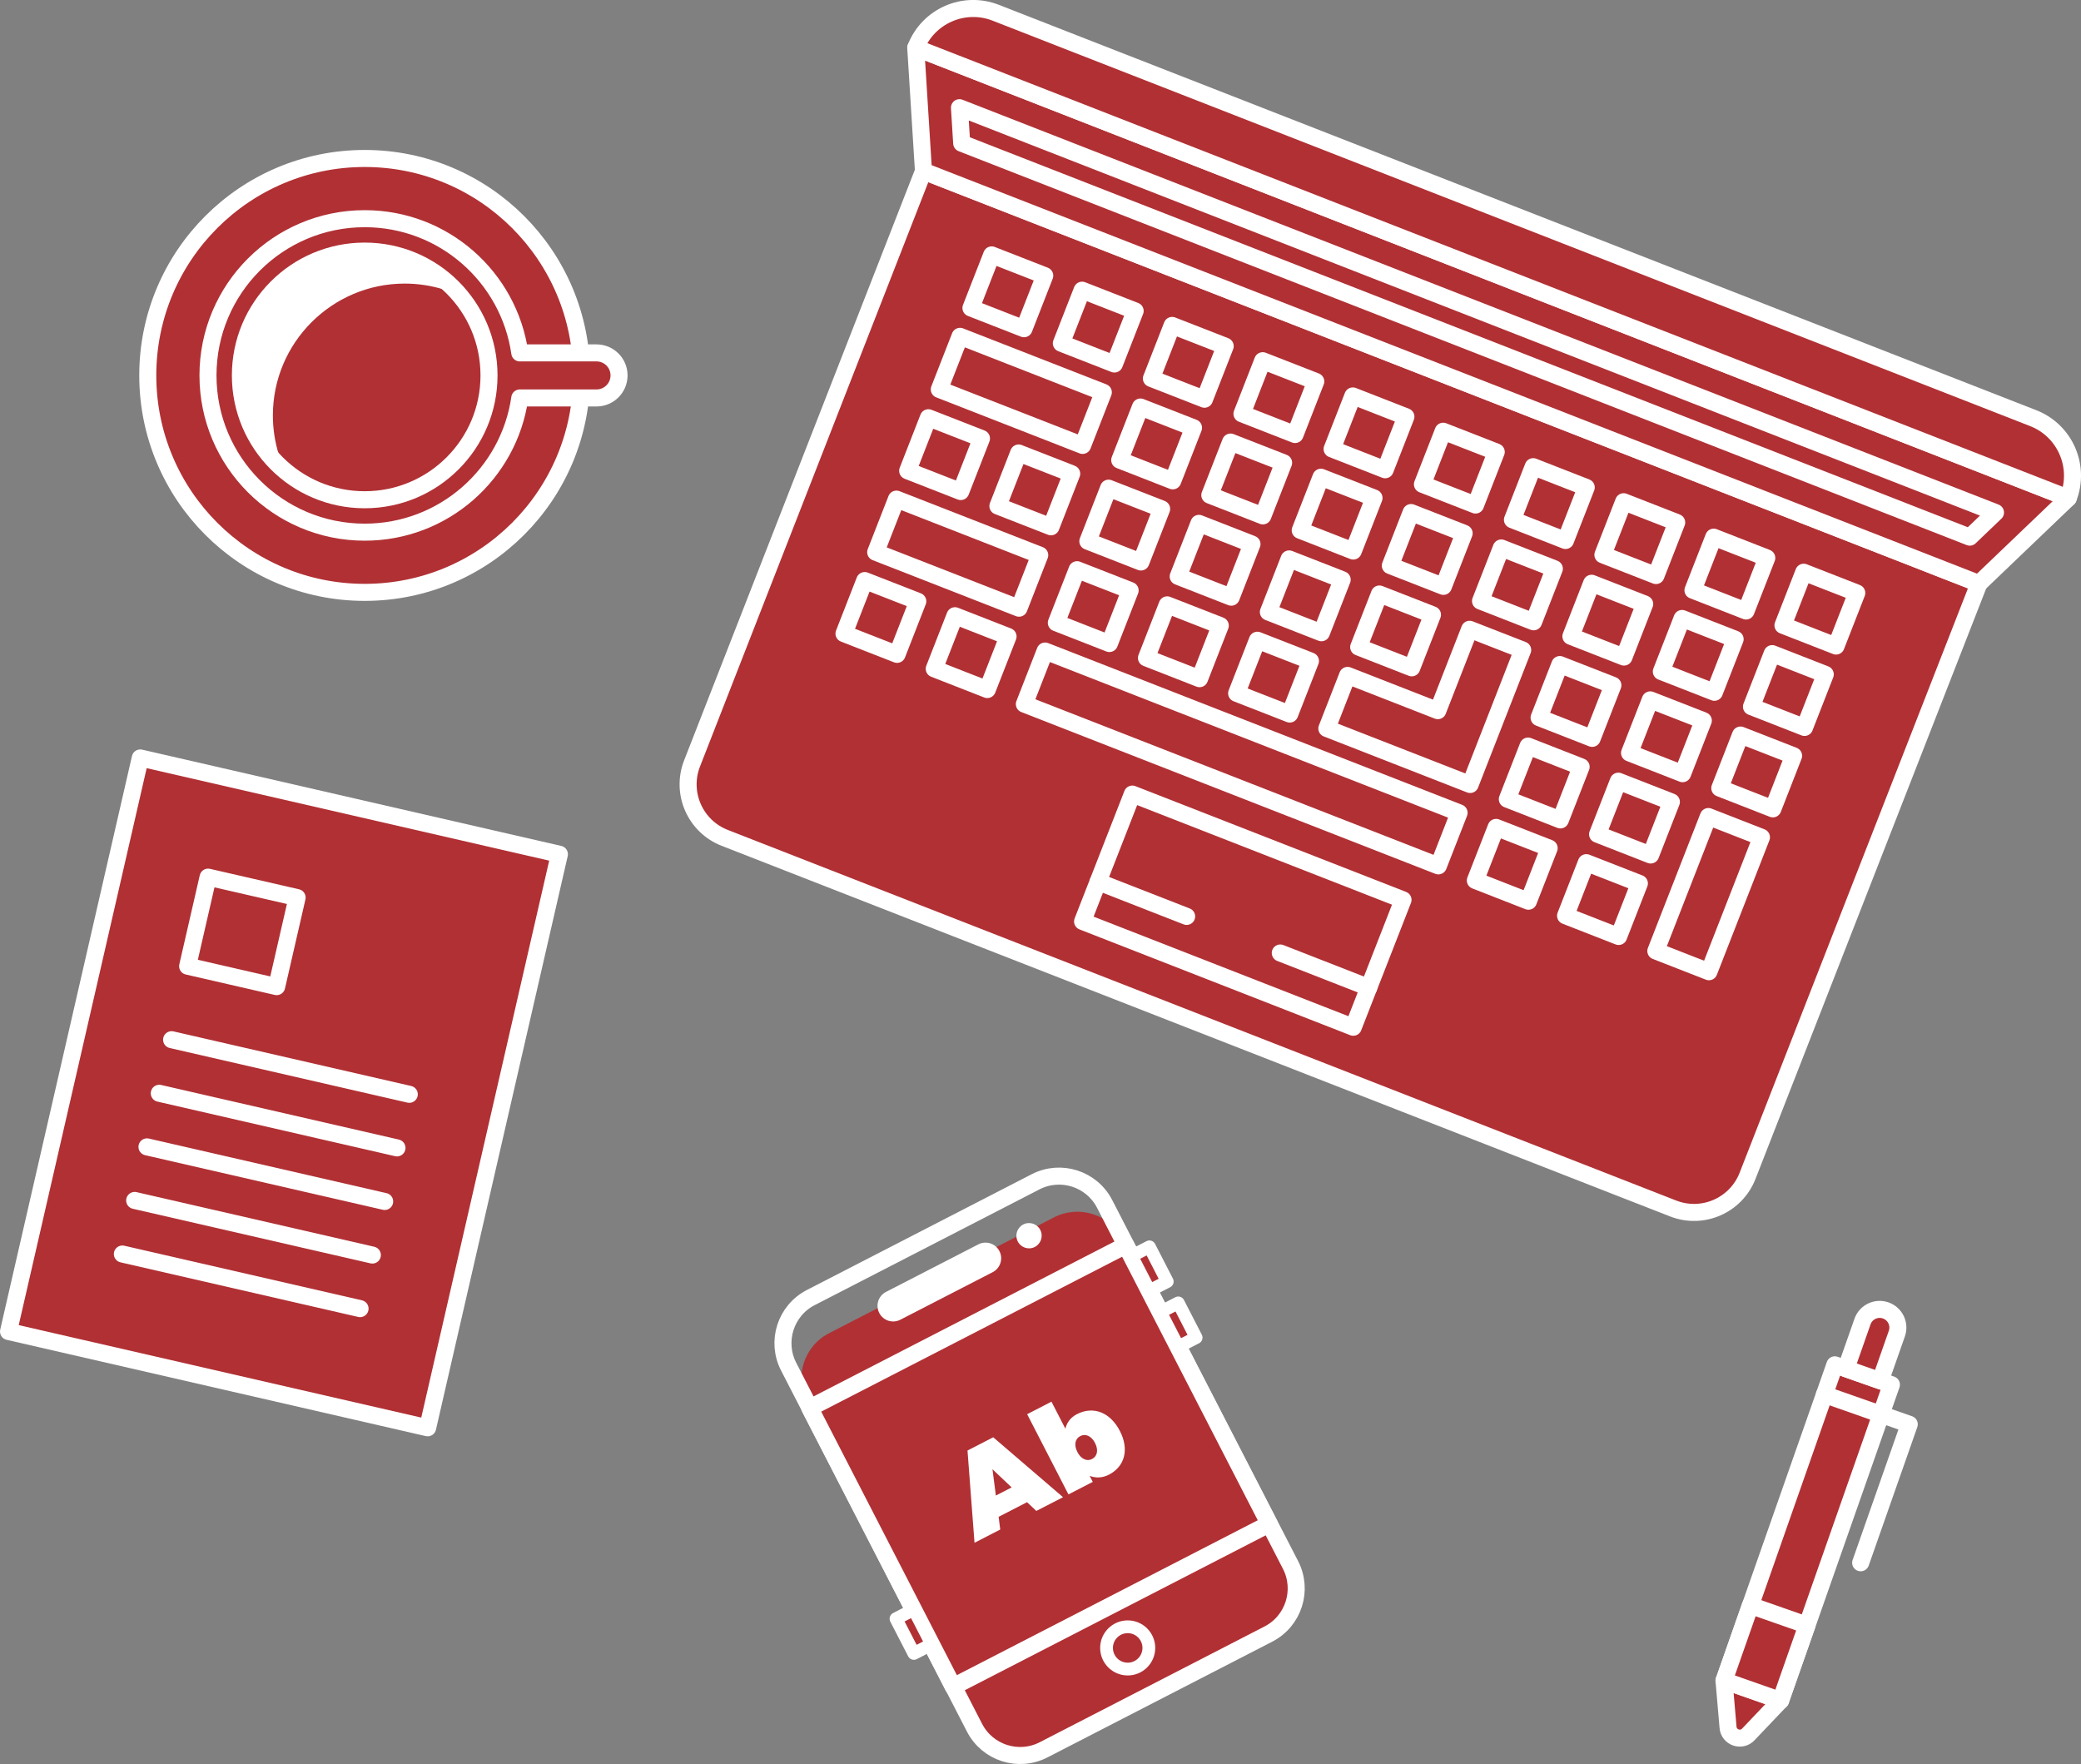 <?xml version="1.0" encoding="UTF-8" standalone="no"?>
<!-- Generator: Adobe Illustrator 16.0.3, SVG Export Plug-In . SVG Version: 6.00 Build 0)  -->

<svg
   xmlns:dc="http://purl.org/dc/elements/1.1/"
   xmlns:cc="http://creativecommons.org/ns#"
   xmlns:rdf="http://www.w3.org/1999/02/22-rdf-syntax-ns#"
   xmlns:svg="http://www.w3.org/2000/svg"
   xmlns="http://www.w3.org/2000/svg"
   xmlns:sodipodi="http://sodipodi.sourceforge.net/DTD/sodipodi-0.dtd"
   xmlns:inkscape="http://www.inkscape.org/namespaces/inkscape"
   version="1.1"
   id="Layer_1"
   x="0px"
   y="0px"
   width="249.005"
   height="211.056"
   viewBox="0 0 249.005 211.056"
   enable-background="new 0 0 612 792"
   xml:space="preserve"
   sodipodi:docname="tercer.svg"
   inkscape:version="0.92.2 (5c3e80d, 2017-08-06)"><rect x="0" y="0" width="249.005" height="211.056" fill="#808080" stroke="none"/><defs
     id="defs11613" /><sodipodi:namedview
     pagecolor="#ffffff"
     bordercolor="#666666"
     borderopacity="1"
     objecttolerance="10"
     gridtolerance="10"
     guidetolerance="10"
     inkscape:pageopacity="0"
     inkscape:pageshadow="2"
     inkscape:window-width="1280"
     inkscape:window-height="961"
     id="namedview11611"
     showgrid="false"
     inkscape:zoom="0.84281415"
     inkscape:cx="-84.716974"
     inkscape:cy="203.88357"
     inkscape:window-x="1272"
     inkscape:window-y="-8"
     inkscape:window-maximized="1"
     inkscape:current-layer="Layer_1" /><path
     d="m 46.07,328.596 h -0.756 v 1.008 h 0.756 z m -0.756,8.76 h 0.756 v -6.12 h -0.756 z"
     id="path11068"
     inkscape:connector-curvature="0"
     style="clip-rule:evenodd;fill:#ffffff;fill-rule:evenodd" /><path
     d="m 47.976,337.356 h 0.757 v -3.384 c 0,-1.021 0.431,-2.232 1.812,-2.232 1.043,0 1.451,0.744 1.451,1.896 v 3.72 h 0.757 v -3.912 c 0,-1.344 -0.576,-2.353 -2.089,-2.353 -1.271,0 -1.728,0.685 -1.98,1.236 h -0.023 v -1.092 h -0.733 c 0.048,0.492 0.048,0.972 0.048,1.439 v 4.682"
     id="path11070"
     inkscape:connector-curvature="0"
     style="fill:#ffffff" /><path
     d="m 55.163,337.356 h 0.756 v -5.473 h 1.38 v -0.647 h -1.38 v -0.528 c 0,-0.731 -0.108,-1.848 0.924,-1.848 0.216,0 0.444,0.048 0.6,0.132 l 0.048,-0.66 c -0.144,-0.084 -0.468,-0.12 -0.708,-0.12 -1.572,0 -1.62,1.296 -1.62,2.58 v 0.444 h -1.236 v 0.647 h 1.236 v 5.473"
     id="path11072"
     inkscape:connector-curvature="0"
     style="fill:#ffffff" /><path
     d="m 59,334.296 c 0,-1.416 0.708,-2.556 2.028,-2.556 1.32,0 2.028,1.14 2.028,2.556 0,1.416 -0.708,2.557 -2.028,2.557 -1.32,-0.001 -2.028,-1.141 -2.028,-2.557 m -0.828,0 c 0,1.668 0.876,3.204 2.856,3.204 1.98,0 2.856,-1.536 2.856,-3.204 0,-1.668 -0.876,-3.204 -2.856,-3.204 -1.98,0 -2.856,1.536 -2.856,3.204 z"
     id="path11074"
     inkscape:connector-curvature="0"
     style="clip-rule:evenodd;fill:#ffffff;fill-rule:evenodd" /><path
     d="m 71.755,330.9 h -0.756 l -0.253,0.72 c -0.275,-0.647 -0.767,-0.924 -1.319,-0.924 -1.668,0 -2.772,1.692 -2.772,3.252 0,0.984 0.672,1.8 1.62,1.8 0.815,0 1.176,-0.384 1.476,-0.731 h 0.024 c 0.095,0.491 0.419,0.731 0.948,0.731 1.007,0 2.711,-1.236 2.711,-3.288 0,-2.363 -2.159,-3.624 -4.259,-3.624 -2.88,0 -4.333,2.16 -4.333,4.332 0,2.16 1.453,4.332 4.333,4.332 1.716,0 3.156,-0.768 3.899,-2.052 h -0.732 c -0.672,0.804 -1.811,1.332 -3.167,1.332 -2.017,0 -3.54,-1.524 -3.54,-3.624 0,-2.076 1.523,-3.6 3.54,-3.6 1.811,0 3.468,1.044 3.468,2.903 0,1.393 -0.864,2.568 -1.764,2.568 -0.193,0 -0.265,-0.132 -0.265,-0.276 0,-0.168 0.049,-0.384 0.121,-0.588 l 1.02,-3.263 m -4.2,2.976 c 0,-1.439 1.103,-2.46 1.872,-2.46 0.431,0 0.96,0.24 0.96,1.08 0,0.996 -0.804,2.532 -1.969,2.532 -0.503,0 -0.839,-0.42 -0.863,-1.152 z"
     id="path11076"
     inkscape:connector-curvature="0"
     style="clip-rule:evenodd;fill:#ffffff;fill-rule:evenodd" /><path
     d="m 75.281,333.864 c 0,-1.008 0.684,-2.124 1.8,-2.124 1.128,0 1.56,1.056 1.56,2.124 h -3.36 m 3.732,2.532 c -0.36,0.228 -1.164,0.456 -1.716,0.456 -1.32,0 -2.016,-1.044 -2.016,-2.341 h 4.188 v -0.384 c 0,-1.644 -0.708,-3.036 -2.436,-3.036 -1.548,0 -2.58,1.332 -2.58,3.204 0,1.836 0.756,3.204 2.784,3.204 0.564,0 1.248,-0.12 1.776,-0.336 z"
     id="path11078"
     inkscape:connector-curvature="0"
     style="clip-rule:evenodd;fill:#ffffff;fill-rule:evenodd" /><rect
     x="80.91"
     y="328.356"
     width="0.756"
     height="9"
     id="rect11080"
     style="fill:#ffffff" /><path
     d="m 84.328,328.596 h -0.756 v 1.008 h 0.756 z m -0.756,8.76 h 0.756 v -6.12 h -0.756 z"
     id="path11082"
     inkscape:connector-curvature="0"
     style="clip-rule:evenodd;fill:#ffffff;fill-rule:evenodd" /><path
     d="m 88.875,331.236 h -1.392 v -1.74 l -0.756,0.264 v 1.477 h -1.2 v 0.647 h 1.2 v 3.576 c 0,1.116 0.048,2.04 1.392,2.04 0.372,0 0.744,-0.096 0.924,-0.168 l -0.048,-0.624 c -0.216,0.084 -0.408,0.145 -0.696,0.145 -0.612,0 -0.816,-0.456 -0.816,-1.009 v -3.96 h 1.392 v -0.648"
     id="path11084"
     inkscape:connector-curvature="0"
     style="fill:#ffffff" /><path
     d="m 90.599,333.864 c 0,-1.008 0.684,-2.124 1.8,-2.124 1.129,0 1.56,1.056 1.56,2.124 h -3.36 m 3.732,2.532 c -0.36,0.228 -1.164,0.456 -1.716,0.456 -1.32,0 -2.016,-1.044 -2.016,-2.341 h 4.188 v -0.384 c 0,-1.644 -0.708,-3.036 -2.436,-3.036 -1.548,0 -2.58,1.332 -2.58,3.204 0,1.836 0.756,3.204 2.784,3.204 0.564,0 1.248,-0.12 1.776,-0.336 z"
     id="path11086"
     inkscape:connector-curvature="0"
     style="clip-rule:evenodd;fill:#ffffff;fill-rule:evenodd" /><path
     d="m 100.536,334.296 c 0,1.188 -0.372,2.557 -1.812,2.557 -1.344,0 -1.812,-1.44 -1.812,-2.557 0,-1.115 0.468,-2.556 1.812,-2.556 1.44,0 1.812,1.368 1.812,2.556 m -4.38,5.58 h 0.756 v -3.563 h 0.024 c 0.372,0.792 0.948,1.188 1.908,1.188 1.68,0 2.52,-1.392 2.52,-3.204 0,-1.859 -0.72,-3.204 -2.52,-3.204 -1.296,0 -1.764,0.925 -1.956,1.261 h -0.024 l 0.048,-1.116 h -0.756 z"
     id="path11088"
     inkscape:connector-curvature="0"
     style="clip-rule:evenodd;fill:#ffffff;fill-rule:evenodd" /><path
     d="m 102.899,337.356 h 0.756 v -3.024 c 0,-1.104 0.324,-2.448 1.524,-2.448 0.192,0 0.396,0.024 0.552,0.072 v -0.792 c -0.132,-0.036 -0.348,-0.072 -0.528,-0.072 -0.78,0 -1.296,0.637 -1.572,1.32 h -0.024 v -1.176 h -0.756 c 0.048,0.444 0.048,0.696 0.048,1.368 v 4.752"
     id="path11090"
     inkscape:connector-curvature="0"
     style="fill:#ffffff" /><path
     d="m 107.647,328.596 h -0.756 v 1.008 h 0.756 z m -0.756,8.76 h 0.756 v -6.12 h -0.756 z"
     id="path11092"
     inkscape:connector-curvature="0"
     style="clip-rule:evenodd;fill:#ffffff;fill-rule:evenodd" /><path
     d="m 109.554,337.356 h 0.756 v -3.384 c 0,-1.021 0.432,-2.232 1.812,-2.232 1.044,0 1.452,0.744 1.452,1.896 v 3.72 h 0.756 v -3.912 c 0,-1.344 -0.576,-2.353 -2.088,-2.353 -1.272,0 -1.728,0.685 -1.98,1.236 h -0.024 v -1.092 h -0.732 c 0.048,0.492 0.048,0.972 0.048,1.439 v 4.682"
     id="path11094"
     inkscape:connector-curvature="0"
     style="fill:#ffffff" /><path
     d="m 118.864,331.236 h -1.392 v -1.74 l -0.756,0.264 v 1.477 h -1.2 v 0.647 h 1.2 v 3.576 c 0,1.116 0.048,2.04 1.392,2.04 0.373,0 0.744,-0.096 0.924,-0.168 l -0.048,-0.624 c -0.215,0.084 -0.408,0.145 -0.695,0.145 -0.612,0 -0.816,-0.456 -0.816,-1.009 v -3.96 h 1.392 v -0.648"
     id="path11096"
     inkscape:connector-curvature="0"
     style="fill:#ffffff" /><path
     d="m 128.365,337.356 v -4.212 c 0,-1.188 -0.695,-2.053 -1.932,-2.053 -0.96,0 -1.68,0.576 -1.956,1.297 h -0.024 c -0.191,-1.068 -1.08,-1.297 -1.619,-1.297 -1.309,0 -1.669,0.769 -1.908,1.188 l -0.024,-0.012 v -1.032 h -0.731 c 0.048,0.492 0.048,0.972 0.048,1.439 v 4.681 h 0.756 v -3.384 c 0,-1.524 0.815,-2.232 1.644,-2.232 0.973,0 1.296,0.684 1.296,1.548 v 4.068 h 0.757 v -3.384 c 0,-1.524 0.815,-2.232 1.644,-2.232 0.972,0 1.296,0.684 1.296,1.548 v 4.068 h 0.753"
     id="path11098"
     inkscape:connector-curvature="0"
     style="fill:#ffffff" /><path
     d="m 130.582,333.864 c 0,-1.008 0.685,-2.124 1.801,-2.124 1.129,0 1.56,1.056 1.56,2.124 h -3.361 m 3.732,2.532 c -0.36,0.228 -1.163,0.456 -1.716,0.456 -1.319,0 -2.017,-1.044 -2.017,-2.341 h 4.188 v -0.384 c 0,-1.644 -0.708,-3.036 -2.436,-3.036 -1.549,0 -2.58,1.332 -2.58,3.204 0,1.836 0.757,3.204 2.784,3.204 0.563,0 1.247,-0.12 1.775,-0.336 v -0.767 z"
     id="path11100"
     inkscape:connector-curvature="0"
     style="clip-rule:evenodd;fill:#ffffff;fill-rule:evenodd" /><path
     d="m 136.211,337.356 h 0.756 v -3.384 c 0,-1.021 0.432,-2.232 1.812,-2.232 1.044,0 1.452,0.744 1.452,1.896 v 3.72 h 0.756 v -3.912 c 0,-1.344 -0.576,-2.353 -2.088,-2.353 -1.271,0 -1.728,0.685 -1.979,1.236 h -0.024 v -1.092 h -0.732 c 0.049,0.492 0.049,0.972 0.049,1.439 v 4.682"
     id="path11102"
     inkscape:connector-curvature="0"
     style="fill:#ffffff" /><path
     d="m 143.242,334.296 c 0,-1.416 0.708,-2.556 2.028,-2.556 1.32,0 2.028,1.14 2.028,2.556 0,1.416 -0.708,2.557 -2.028,2.557 -1.32,0 -2.028,-1.141 -2.028,-2.557 m -0.828,0 c 0,1.668 0.876,3.204 2.856,3.204 1.979,0 2.856,-1.536 2.856,-3.204 0,-1.668 -0.877,-3.204 -2.856,-3.204 -1.98,0 -2.856,1.536 -2.856,3.204 z"
     id="path11104"
     inkscape:connector-curvature="0"
     style="clip-rule:evenodd;fill:#ffffff;fill-rule:evenodd" /><path
     d="m 149.553,337.356 h 0.756 v -3.024 c 0,-1.104 0.324,-2.448 1.524,-2.448 0.191,0 0.396,0.024 0.552,0.072 v -0.792 c -0.132,-0.036 -0.35,-0.072 -0.528,-0.072 -0.781,0 -1.296,0.637 -1.572,1.32 h -0.023 v -1.176 h -0.756 c 0.048,0.444 0.048,0.696 0.048,1.368 v 4.752"
     id="path11106"
     inkscape:connector-curvature="0"
     style="fill:#ffffff" /><path
     d="m 157.373,331.332 c -0.216,-0.072 -0.742,-0.24 -1.476,-0.24 -1.812,0 -3.024,1.32 -3.024,3.204 0,1.704 0.961,3.204 2.929,3.204 0.576,0 1.056,-0.036 1.571,-0.216 l -0.071,-0.708 c -0.456,0.168 -0.9,0.276 -1.38,0.276 -1.381,0 -2.221,-1.164 -2.221,-2.557 0,-1.487 0.828,-2.556 2.305,-2.556 0.407,0 0.899,0.132 1.308,0.312 l 0.059,-0.719"
     id="path11108"
     inkscape:connector-curvature="0"
     style="fill:#ffffff" /><path
     d="m 162.1,334.644 c 0,0.66 -0.036,2.208 -1.813,2.208 -0.695,0 -1.271,-0.301 -1.271,-1.104 0,-1.344 1.56,-1.476 2.868,-1.476 h 0.216 v 0.372 m 0.072,2.712 h 0.743 c -0.06,-0.42 -0.06,-0.792 -0.06,-1.284 v -2.7 c 0,-1.596 -0.636,-2.28 -2.147,-2.28 -0.54,0 -1.332,0.192 -1.801,0.42 v 0.732 c 0.564,-0.36 1.164,-0.504 1.801,-0.504 1.02,0 1.392,0.528 1.392,1.572 v 0.312 h -0.145 c -1.584,0 -3.768,0.097 -3.768,2.148 0,0.552 0.276,1.728 2.016,1.728 0.757,0 1.608,-0.396 1.944,-1.128 h 0.024 v 0.984 z"
     id="path11110"
     inkscape:connector-curvature="0"
     style="clip-rule:evenodd;fill:#ffffff;fill-rule:evenodd" /><rect
     x="164.885"
     y="336.348"
     width="0.972"
     height="1.008"
     id="rect11112"
     style="fill:#ffffff" /><path
     d="m 172.035,331.332 c -0.216,-0.072 -0.744,-0.24 -1.476,-0.24 -1.813,0 -3.024,1.32 -3.024,3.204 0,1.704 0.96,3.204 2.929,3.204 0.575,0 1.056,-0.036 1.571,-0.216 l -0.071,-0.708 c -0.456,0.168 -0.9,0.276 -1.38,0.276 -1.381,0 -2.221,-1.164 -2.221,-2.557 0,-1.487 0.828,-2.556 2.305,-2.556 0.407,0 0.899,0.132 1.308,0.312 l 0.059,-0.719"
     id="path11114"
     inkscape:connector-curvature="0"
     style="fill:#ffffff" /><path
     d="m 173.678,334.296 c 0,-1.416 0.708,-2.556 2.027,-2.556 1.32,0 2.028,1.14 2.028,2.556 0,1.416 -0.708,2.557 -2.028,2.557 -1.319,-0.001 -2.027,-1.141 -2.027,-2.557 m -0.828,0 c 0,1.668 0.876,3.204 2.855,3.204 1.98,0 2.856,-1.536 2.856,-3.204 0,-1.668 -0.876,-3.204 -2.856,-3.204 -1.979,0 -2.855,1.536 -2.855,3.204 z"
     id="path11116"
     inkscape:connector-curvature="0"
     style="clip-rule:evenodd;fill:#ffffff;fill-rule:evenodd" /><path
     d="m 188.137,337.356 v -4.212 c 0,-1.188 -0.697,-2.053 -1.933,-2.053 -0.96,0 -1.68,0.576 -1.957,1.297 h -0.022 c -0.192,-1.068 -1.08,-1.297 -1.62,-1.297 -1.308,0 -1.668,0.769 -1.908,1.188 l -0.023,-0.012 v -1.032 h -0.733 c 0.048,0.492 0.048,0.972 0.048,1.439 v 4.681 h 0.757 v -3.384 c 0,-1.524 0.815,-2.232 1.645,-2.232 0.972,0 1.296,0.684 1.296,1.548 v 4.068 h 0.755 v -3.384 c 0,-1.524 0.817,-2.232 1.646,-2.232 0.972,0 1.296,0.684 1.296,1.548 v 4.068 h 0.753"
     id="path11118"
     inkscape:connector-curvature="0"
     style="fill:#ffffff" /><polyline
     points="213.855,548.407 214.684,548.407 214.684,540.751 217.155,540.751 217.155,540.031   211.383,540.031 211.383,540.751 213.855,540.751 213.855,548.407 "
     id="polyline11120"
     style="fill:#ffffff"
     transform="translate(-181.938,-227.051)" /><rect
     x="35.17"
     y="320.348"
     width="0.972"
     height="1.008"
     id="rect11122"
     style="fill:#ffffff" /><path
     d="m 43.855,317.552 c -1.164,0 -1.776,-0.731 -1.776,-1.955 0,-1.129 0.66,-1.98 1.884,-1.98 1.236,0 1.8,1.044 1.8,2.076 0,1.103 -0.708,1.859 -1.908,1.859 m 0.132,-4.656 c -1.716,0 -2.736,1.128 -2.736,2.76 0,2.076 1.5,2.616 2.604,2.616 0.78,0 1.536,-0.324 1.968,-1.032 h 0.024 c 0,1.704 -0.672,3.516 -2.844,3.48 -0.48,0 -1.032,-0.108 -1.38,-0.265 l -0.072,0.792 c 0.444,0.108 0.888,0.192 1.344,0.192 2.832,0 3.78,-2.04 3.78,-4.572 0,-1.967 -0.468,-3.971 -2.688,-3.971 z"
     id="path11124"
     inkscape:connector-curvature="0"
     style="clip-rule:evenodd;fill:#ffffff;fill-rule:evenodd" /><polyline
     points="230.928,548.407 231.84,548.407 235.08,540.751 235.08,540.031 229.968,540.031 229.968,540.751   234.264,540.751 230.928,548.407 "
     id="polyline11126"
     style="fill:#ffffff"
     transform="translate(-181.938,-227.051)" /><polyline
     points="237.419,541.615 237.874,542.155 239.23,540.967 239.23,548.407 240.059,548.407 240.059,540.031   239.314,540.031 237.419,541.615 "
     id="polyline11128"
     style="fill:#ffffff"
     transform="translate(-181.938,-227.051)" /><path
     d="m 65.809,317.372 h 0.769 c 0.9,0 2.292,0.145 2.292,1.584 0,1.272 -1.14,1.765 -2.148,1.765 -0.601,0 -1.332,-0.084 -2.016,-0.408 l -0.096,0.792 c 0.671,0.252 1.343,0.336 2.063,0.336 1.681,0 3.024,-0.889 3.024,-2.412 0,-1.116 -0.624,-1.98 -1.74,-2.028 v -0.023 c 1.021,-0.252 1.74,-0.984 1.74,-2.004 0,-1.488 -1.283,-2.076 -2.664,-2.076 -0.695,0 -1.415,0.155 -2.028,0.384 l 0.073,0.78 c 0.588,-0.276 1.212,-0.444 1.871,-0.444 0.901,0 1.921,0.42 1.921,1.356 0,1.56 -1.704,1.68 -2.844,1.68 h -0.217 v 0.718"
     id="path11130"
     inkscape:connector-curvature="0"
     style="fill:#ffffff" /><path
     d="m 72.324,314.924 c 0,-0.876 0.816,-1.308 1.692,-1.308 0.78,0 1.68,0.42 1.68,1.308 0,0.864 -0.924,1.404 -1.68,1.776 -0.684,-0.336 -1.692,-0.816 -1.692,-1.776 m 3.648,4.213 c 0,1.151 -0.972,1.584 -1.956,1.584 -0.96,0 -1.956,-0.576 -1.956,-1.513 0,-1.164 0.984,-1.5 1.956,-1.896 0.768,0.396 1.956,0.768 1.956,1.825 z m -4.476,-4.285 c 0,1.104 0.804,1.739 1.668,2.147 -1.092,0.396 -1.932,0.924 -1.932,2.208 0,1.536 1.452,2.232 2.784,2.232 1.344,0 2.784,-0.588 2.784,-2.232 0,-1.319 -0.852,-1.8 -1.992,-2.208 0.792,-0.432 1.716,-1.116 1.716,-2.147 0,-1.368 -1.2,-1.956 -2.508,-1.956 -1.02,0 -2.52,0.552 -2.52,1.956 z"
     id="path11132"
     inkscape:connector-curvature="0"
     style="clip-rule:evenodd;fill:#ffffff;fill-rule:evenodd" /><path
     d="m 80.961,319.424 h 3.996 v 1.933 h 0.828 v -1.933 h 1.236 v -0.72 h -1.236 v -5.724 h -1.056 l -3.768,5.628 v 0.816 m 3.996,-0.72 h -3.24 l 3.216,-4.896 h 0.024 z"
     id="path11134"
     inkscape:connector-curvature="0"
     style="clip-rule:evenodd;fill:#ffffff;fill-rule:evenodd" /><path
     d="m 90.692,312.896 c -2.232,0 -2.748,2.315 -2.748,4.271 0,1.752 0.36,4.272 2.748,4.272 2.388,0 2.748,-2.521 2.748,-4.272 0,-1.955 -0.516,-4.271 -2.748,-4.271 m 0,0.72 c 1.74,0 1.92,2.16 1.92,3.552 0,1.393 -0.18,3.553 -1.92,3.553 -1.74,0 -1.92,-2.16 -1.92,-3.553 0,-1.392 0.18,-3.552 1.92,-3.552 z"
     id="path11136"
     inkscape:connector-curvature="0"
     style="clip-rule:evenodd;fill:#ffffff;fill-rule:evenodd" /><path
     d="m 99.005,314.924 c 0,-0.876 0.816,-1.308 1.692,-1.308 0.78,0 1.68,0.42 1.68,1.308 0,0.864 -0.924,1.404 -1.68,1.776 -0.684,-0.336 -1.692,-0.816 -1.692,-1.776 m 3.648,4.213 c 0,1.151 -0.972,1.584 -1.956,1.584 -0.96,0 -1.956,-0.576 -1.956,-1.513 0,-1.164 0.984,-1.5 1.956,-1.896 0.768,0.396 1.956,0.768 1.956,1.825 z m -4.476,-4.285 c 0,1.104 0.804,1.739 1.668,2.147 -1.092,0.396 -1.932,0.924 -1.932,2.208 0,1.536 1.452,2.232 2.784,2.232 1.344,0 2.784,-0.588 2.784,-2.232 0,-1.319 -0.852,-1.8 -1.992,-2.208 0.792,-0.432 1.716,-1.116 1.716,-2.147 0,-1.368 -1.2,-1.956 -2.508,-1.956 -1.02,0 -2.52,0.552 -2.52,1.956 z"
     id="path11138"
     inkscape:connector-curvature="0"
     style="clip-rule:evenodd;fill:#ffffff;fill-rule:evenodd" /><path
     d="m 107.512,316.784 c 1.164,0 1.776,0.732 1.776,1.956 0,1.128 -0.66,1.98 -1.884,1.98 -1.236,0 -1.8,-1.045 -1.8,-2.076 0,-1.104 0.708,-1.86 1.908,-1.86 m -0.132,4.656 c 1.716,0 2.736,-1.128 2.736,-2.76 0,-2.076 -1.5,-2.616 -2.604,-2.616 -0.78,0 -1.536,0.324 -1.968,1.032 h -0.024 c 0,-1.704 0.672,-3.517 2.844,-3.48 0.48,0 1.032,0.108 1.38,0.264 l 0.072,-0.792 c -0.444,-0.107 -0.888,-0.191 -1.344,-0.191 -2.832,0 -3.78,2.04 -3.78,4.571 0,1.968 0.468,3.972 2.688,3.972 z"
     id="path11140"
     inkscape:connector-curvature="0"
     style="clip-rule:evenodd;fill:#ffffff;fill-rule:evenodd" /><rect
     x="114.961"
     y="312.356"
     width="0.828"
     height="12"
     id="rect11142"
     style="fill:#ffffff" /><polyline
     points="303.004,548.407 303.831,548.407 303.831,540.859 303.855,540.859 307,548.407 307.708,548.407   310.756,540.859 310.78,540.859 310.78,548.407 311.608,548.407 311.608,540.031 310.42,540.031 307.348,547.399 304.288,540.031   303.004,540.031 303.004,548.407 "
     id="polyline11144"
     style="fill:#ffffff"
     transform="translate(-181.938,-227.051)" /><rect
     x="131.877"
     y="320.348"
     width="0.972"
     height="1.008"
     id="rect11146"
     style="fill:#ffffff" /><path
     d="m 140.849,316.784 c 1.164,0 1.777,0.732 1.777,1.956 0,1.128 -0.661,1.98 -1.886,1.98 -1.235,0 -1.8,-1.045 -1.8,-2.076 0.001,-1.104 0.709,-1.86 1.909,-1.86 m -0.131,4.656 c 1.715,0 2.734,-1.128 2.734,-2.76 0,-2.076 -1.5,-2.616 -2.604,-2.616 -0.779,0 -1.536,0.324 -1.968,1.032 h -0.024 c 0,-1.704 0.672,-3.517 2.844,-3.48 0.48,0 1.033,0.108 1.38,0.264 l 0.072,-0.792 c -0.442,-0.107 -0.887,-0.191 -1.344,-0.191 -2.831,0 -3.78,2.04 -3.78,4.571 0.001,1.968 0.47,3.972 2.69,3.972 z"
     id="path11148"
     inkscape:connector-curvature="0"
     style="clip-rule:evenodd;fill:#ffffff;fill-rule:evenodd" /><path
     d="m 145.84,317.372 h 0.768 c 0.9,0 2.292,0.145 2.292,1.584 0,1.272 -1.14,1.765 -2.147,1.765 -0.601,0 -1.332,-0.084 -2.017,-0.408 l -0.096,0.792 c 0.672,0.252 1.344,0.336 2.063,0.336 1.681,0 3.024,-0.889 3.024,-2.412 0,-1.116 -0.624,-1.98 -1.74,-2.028 v -0.023 c 1.021,-0.252 1.74,-0.984 1.74,-2.004 0,-1.488 -1.284,-2.076 -2.664,-2.076 -0.696,0 -1.416,0.155 -2.028,0.384 l 0.072,0.78 c 0.588,-0.276 1.212,-0.444 1.872,-0.444 0.9,0 1.92,0.42 1.92,1.356 0,1.56 -1.704,1.68 -2.844,1.68 h -0.216 v 0.718"
     id="path11150"
     inkscape:connector-curvature="0"
     style="fill:#ffffff" /><path
     d="m 153.903,317.552 c -1.164,0 -1.775,-0.731 -1.775,-1.955 0,-1.129 0.659,-1.98 1.884,-1.98 1.235,0 1.8,1.044 1.8,2.076 -10e-4,1.103 -0.709,1.859 -1.909,1.859 m 0.132,-4.656 c -1.716,0 -2.735,1.128 -2.735,2.76 0,2.076 1.5,2.616 2.604,2.616 0.78,0 1.536,-0.324 1.968,-1.032 h 0.024 c 0,1.704 -0.672,3.516 -2.844,3.48 -0.48,0 -1.032,-0.108 -1.38,-0.265 l -0.072,0.792 c 0.444,0.108 0.888,0.192 1.344,0.192 2.832,0 3.78,-2.04 3.78,-4.572 -0.001,-1.967 -0.469,-3.971 -2.689,-3.971 z"
     id="path11152"
     inkscape:connector-curvature="0"
     style="clip-rule:evenodd;fill:#ffffff;fill-rule:evenodd" /><path
     d="m 162.516,317.372 h 0.768 c 0.9,0 2.292,0.145 2.292,1.584 0,1.272 -1.14,1.765 -2.147,1.765 -0.601,0 -1.332,-0.084 -2.017,-0.408 l -0.096,0.792 c 0.672,0.252 1.344,0.336 2.064,0.336 1.68,0 3.023,-0.889 3.023,-2.412 0,-1.116 -0.624,-1.98 -1.74,-2.028 v -0.023 c 1.021,-0.252 1.74,-0.984 1.74,-2.004 0,-1.488 -1.284,-2.076 -2.664,-2.076 -0.695,0 -1.416,0.155 -2.027,0.384 l 0.071,0.78 c 0.588,-0.276 1.212,-0.444 1.872,-0.444 0.9,0 1.92,0.42 1.92,1.356 0,1.56 -1.704,1.68 -2.844,1.68 h -0.216 v 0.718"
     id="path11154"
     inkscape:connector-curvature="0"
     style="fill:#ffffff" /><path
     d="m 167.663,319.424 h 3.996 v 1.933 h 0.828 v -1.933 h 1.236 v -0.72 h -1.236 v -5.724 h -1.056 l -3.769,5.628 v 0.816 m 3.997,-0.72 h -3.239 l 3.216,-4.896 h 0.023 z"
     id="path11156"
     inkscape:connector-curvature="0"
     style="clip-rule:evenodd;fill:#ffffff;fill-rule:evenodd" /><polyline
     points="357.651,548.407 358.563,548.407 361.803,540.751 361.803,540.031 356.691,540.031   356.691,540.751 360.987,540.751 357.651,548.407 "
     id="polyline11158"
     style="fill:#ffffff"
     transform="translate(-181.938,-227.051)" /><polyline
     points="367.476,541.615 367.932,542.155 369.288,540.967 369.288,548.407 370.116,548.407   370.116,540.031 369.373,540.031 367.476,541.615 "
     id="polyline11160"
     style="fill:#ffffff"
     transform="translate(-181.938,-227.051)" /><polyline
     points="374.327,548.407 375.239,548.407 378.479,540.751 378.479,540.031 373.367,540.031   373.367,540.751 377.663,540.751 374.327,548.407 "
     id="polyline11162"
     style="fill:#ffffff"
     transform="translate(-181.938,-227.051)" /><path
     d="m 202.9,312.98 h -4.284 l -0.084,4.212 c 0.612,-0.181 1.104,-0.265 1.813,-0.265 1.416,0 2.1,0.601 2.1,1.896 0,1.308 -1.128,1.896 -2.22,1.896 -0.588,0 -1.26,-0.145 -1.788,-0.433 v 0.853 c 0.563,0.216 1.188,0.3 1.788,0.3 1.788,0 3.048,-0.937 3.048,-2.784 0,-1.536 -1.008,-2.448 -2.628,-2.448 -0.648,0 -0.996,0.084 -1.272,0.181 l 0.061,-2.688 h 3.468 v -0.72"
     id="path11164"
     inkscape:connector-curvature="0"
     style="clip-rule:evenodd;fill:#ffffff;fill-rule:evenodd" /><path
     d="m 43.801,296.896 c -2.232,0 -2.748,2.315 -2.748,4.271 0,1.752 0.36,4.272 2.748,4.272 2.388,0 2.748,-2.521 2.748,-4.272 0,-1.955 -0.516,-4.271 -2.748,-4.271 m 0,0.72 c 1.74,0 1.92,2.16 1.92,3.552 0,1.393 -0.18,3.553 -1.92,3.553 -1.74,0 -1.92,-2.16 -1.92,-3.553 0,-1.392 0.18,-3.552 1.92,-3.552 z"
     id="path11166"
     inkscape:connector-curvature="0"
     style="clip-rule:evenodd;fill:#ffffff;fill-rule:evenodd" /><polyline
     points="230.73,532.407 231.642,532.407 234.882,524.751 234.882,524.031 229.77,524.031 229.77,524.751   234.066,524.751 230.73,532.407 "
     id="polyline11168"
     style="fill:#ffffff"
     transform="translate(-181.938,-227.051)" /><polyline
     points="237.401,532.407 238.313,532.407 241.553,524.751 241.553,524.031 236.441,524.031   236.441,524.751 240.737,524.751 237.401,532.407 "
     id="polyline11170"
     style="fill:#ffffff"
     transform="translate(-181.938,-227.051)" /><path
     d="m 63.957,300.784 c 1.164,0 1.776,0.732 1.776,1.956 0,1.128 -0.66,1.98 -1.884,1.98 -1.236,0 -1.8,-1.045 -1.8,-2.076 0,-1.104 0.708,-1.86 1.908,-1.86 m -0.132,4.656 c 1.716,0 2.736,-1.128 2.736,-2.76 0,-2.076 -1.5,-2.616 -2.604,-2.616 -0.78,0 -1.536,0.324 -1.968,1.032 h -0.024 c 0,-1.704 0.672,-3.517 2.844,-3.48 0.48,0 1.032,0.108 1.38,0.264 l 0.072,-0.792 c -0.444,-0.107 -0.888,-0.191 -1.344,-0.191 -2.832,0 -3.78,2.04 -3.78,4.571 0,1.968 0.468,3.972 2.688,3.972 z"
     id="path11172"
     inkscape:connector-curvature="0"
     style="clip-rule:evenodd;fill:#ffffff;fill-rule:evenodd" /><path
     d="m 70.484,296.896 c -2.232,0 -2.748,2.315 -2.748,4.271 0,1.752 0.36,4.272 2.748,4.272 2.388,0 2.748,-2.521 2.748,-4.272 0,-1.955 -0.516,-4.271 -2.748,-4.271 m 0,0.72 c 1.74,0 1.92,2.16 1.92,3.552 0,1.393 -0.18,3.553 -1.92,3.553 -1.74,0 -1.92,-2.16 -1.92,-3.553 0,-1.392 0.18,-3.552 1.92,-3.552 z"
     id="path11174"
     inkscape:connector-curvature="0"
     style="clip-rule:evenodd;fill:#ffffff;fill-rule:evenodd" /><path
     d="m 83.981,297.148 c -0.432,-0.229 -1.428,-0.313 -1.92,-0.313 -2.592,0 -4.224,1.788 -4.224,4.332 0,2.592 1.584,4.332 4.224,4.332 0.528,0 1.464,-0.084 1.92,-0.359 l -0.048,-0.721 c -0.48,0.288 -1.32,0.36 -1.872,0.36 -2.208,0 -3.396,-1.5 -3.396,-3.612 0,-2.076 1.224,-3.611 3.396,-3.611 0.588,0 1.344,0.084 1.872,0.359 l 0.048,-0.767"
     id="path11176"
     inkscape:connector-curvature="0"
     style="fill:#ffffff" /><path
     d="m 86.862,296.596 h -0.756 v 1.008 h 0.756 z m -0.756,8.76 h 0.756 v -6.12 h -0.756 z"
     id="path11178"
     inkscape:connector-curvature="0"
     style="clip-rule:evenodd;fill:#ffffff;fill-rule:evenodd" /><path
     d="m 93.544,299.236 h -0.756 v 3.384 c 0,1.021 -0.432,2.232 -1.812,2.232 -1.044,0 -1.452,-0.744 -1.452,-1.896 v -3.72 h -0.756 v 3.912 c 0,1.344 0.576,2.352 2.088,2.352 1.272,0 1.728,-0.684 1.98,-1.235 h 0.024 v 1.092 h 0.732 c -0.048,-0.492 -0.048,-0.973 -0.048,-1.44 v -4.681"
     id="path11180"
     inkscape:connector-curvature="0"
     style="fill:#ffffff" /><path
     d="m 98.079,299.236 h -1.392 v -1.74 l -0.756,0.264 v 1.477 h -1.2 v 0.647 h 1.2 v 3.576 c 0,1.116 0.048,2.04 1.392,2.04 0.372,0 0.744,-0.096 0.924,-0.168 l -0.048,-0.624 c -0.216,0.084 -0.408,0.145 -0.696,0.145 -0.612,0 -0.816,-0.456 -0.816,-1.009 v -3.96 h 1.392 v -0.648"
     id="path11182"
     inkscape:connector-curvature="0"
     style="fill:#ffffff" /><path
     d="m 102.876,302.644 c 0,0.66 -0.036,2.208 -1.813,2.208 -0.695,0 -1.272,-0.301 -1.272,-1.104 0,-1.344 1.561,-1.476 2.869,-1.476 h 0.216 v 0.372 m 0.072,2.712 h 0.744 c -0.06,-0.42 -0.06,-0.792 -0.06,-1.284 v -2.7 c 0,-1.596 -0.636,-2.28 -2.148,-2.28 -0.54,0 -1.332,0.192 -1.8,0.42 v 0.732 c 0.564,-0.36 1.164,-0.504 1.8,-0.504 1.02,0 1.392,0.528 1.392,1.572 v 0.312 h -0.144 c -1.584,0 -3.769,0.097 -3.769,2.148 0,0.552 0.277,1.728 2.017,1.728 0.756,0 1.608,-0.396 1.943,-1.128 h 0.025 z"
     id="path11184"
     inkscape:connector-curvature="0"
     style="clip-rule:evenodd;fill:#ffffff;fill-rule:evenodd" /><path
     d="m 105.9,302.296 c 0,-1.188 0.372,-2.556 1.812,-2.556 1.344,0 1.812,1.44 1.812,2.556 0,1.116 -0.468,2.557 -1.812,2.557 -1.44,-0.001 -1.812,-1.369 -1.812,-2.557 m 4.38,-5.94 h -0.756 v 3.912 h -0.024 c -0.108,-0.301 -0.708,-1.177 -1.908,-1.177 -1.8,0 -2.52,1.345 -2.52,3.204 0,1.813 0.84,3.204 2.52,3.204 0.876,0 1.5,-0.336 1.908,-1.116 h 0.024 v 0.973 h 0.756 z"
     id="path11186"
     inkscape:connector-curvature="0"
     style="clip-rule:evenodd;fill:#ffffff;fill-rule:evenodd" /><path
     d="m 112.475,301.864 c 0,-1.008 0.684,-2.124 1.8,-2.124 1.128,0 1.56,1.056 1.56,2.124 h -3.36 m 3.732,2.532 c -0.359,0.228 -1.164,0.456 -1.715,0.456 -1.32,0 -2.016,-1.044 -2.016,-2.341 h 4.188 v -0.384 c 0,-1.644 -0.708,-3.036 -2.436,-3.036 -1.548,0 -2.58,1.332 -2.58,3.204 0,1.836 0.756,3.204 2.784,3.204 0.564,0 1.248,-0.12 1.775,-0.336 z"
     id="path11188"
     inkscape:connector-curvature="0"
     style="clip-rule:evenodd;fill:#ffffff;fill-rule:evenodd" /><rect
     x="118.104"
     y="296.356"
     width="0.756"
     height="9"
     id="rect11190"
     style="fill:#ffffff" /><rect
     x="120.766"
     y="296.356"
     width="0.756"
     height="9"
     id="rect11192"
     style="fill:#ffffff" /><path
     d="m 126.873,302.644 c 0,0.66 -0.036,2.208 -1.813,2.208 -0.695,0 -1.272,-0.301 -1.272,-1.104 0,-1.344 1.561,-1.476 2.869,-1.476 h 0.216 v 0.372 m 0.072,2.712 h 0.743 c -0.059,-0.42 -0.059,-0.792 -0.059,-1.284 v -2.7 c 0,-1.596 -0.637,-2.28 -2.148,-2.28 -0.54,0 -1.332,0.192 -1.8,0.42 v 0.732 c 0.563,-0.36 1.164,-0.504 1.8,-0.504 1.021,0 1.392,0.528 1.392,1.572 v 0.312 h -0.144 c -1.584,0 -3.769,0.097 -3.769,2.148 0,0.552 0.275,1.728 2.016,1.728 0.757,0 1.608,-0.396 1.944,-1.128 h 0.024 v 0.984 z"
     id="path11194"
     inkscape:connector-curvature="0"
     style="clip-rule:evenodd;fill:#ffffff;fill-rule:evenodd" /><path
     d="m 133.232,302.296 c 0,-1.188 0.372,-2.556 1.813,-2.556 1.343,0 1.812,1.44 1.812,2.556 0,1.116 -0.469,2.557 -1.812,2.557 -1.441,-0.001 -1.813,-1.369 -1.813,-2.557 m 4.38,-5.94 h -0.756 v 3.912 h -0.024 c -0.107,-0.301 -0.707,-1.177 -1.907,-1.177 -1.8,0 -2.521,1.345 -2.521,3.204 0,1.813 0.84,3.204 2.521,3.204 0.876,0 1.5,-0.336 1.907,-1.116 h 0.024 v 0.973 h 0.756 z"
     id="path11196"
     inkscape:connector-curvature="0"
     style="clip-rule:evenodd;fill:#ffffff;fill-rule:evenodd" /><path
     d="m 139.806,301.864 c 0,-1.008 0.684,-2.124 1.8,-2.124 1.128,0 1.56,1.056 1.56,2.124 h -3.36 m 3.732,2.532 c -0.359,0.228 -1.163,0.456 -1.716,0.456 -1.319,0 -2.016,-1.044 -2.016,-2.341 h 4.188 v -0.384 c 0,-1.644 -0.708,-3.036 -2.436,-3.036 -1.548,0 -2.58,1.332 -2.58,3.204 0,1.836 0.756,3.204 2.784,3.204 0.564,0 1.248,-0.12 1.775,-0.336 v -0.767 z"
     id="path11198"
     inkscape:connector-curvature="0"
     style="clip-rule:evenodd;fill:#ffffff;fill-rule:evenodd" /><polyline
     points="330.791,532.407 331.619,532.407 331.619,524.859 331.643,524.859 334.787,532.407   335.495,532.407 338.543,524.859 338.567,524.859 338.567,532.407 339.395,532.407 339.395,524.031 338.207,524.031   335.135,531.399 332.075,524.031 330.791,524.031 330.791,532.407 "
     id="polyline11200"
     style="fill:#ffffff"
     transform="translate(-181.938,-227.051)" /><path
     d="m 159.809,301.864 c 0,-1.008 0.683,-2.124 1.8,-2.124 1.128,0 1.561,1.056 1.561,2.124 h -3.361 m 3.732,2.532 c -0.359,0.228 -1.163,0.456 -1.717,0.456 -1.319,0 -2.015,-1.044 -2.015,-2.341 h 4.187 v -0.384 c 0,-1.644 -0.707,-3.036 -2.435,-3.036 -1.549,0 -2.58,1.332 -2.58,3.204 0,1.836 0.756,3.204 2.783,3.204 0.564,0 1.248,-0.12 1.776,-0.336 v -0.767 z"
     id="path11202"
     inkscape:connector-curvature="0"
     style="clip-rule:evenodd;fill:#ffffff;fill-rule:evenodd" /><path
     d="m 165.437,305.356 h 0.756 v -3.384 c 0,-1.021 0.432,-2.232 1.813,-2.232 1.044,0 1.451,0.744 1.451,1.896 v 3.72 h 0.757 v -3.912 c 0,-1.344 -0.576,-2.353 -2.089,-2.353 -1.271,0 -1.728,0.685 -1.979,1.236 h -0.024 v -1.092 h -0.731 c 0.048,0.492 0.048,0.972 0.048,1.439 v 4.682"
     id="path11204"
     inkscape:connector-curvature="0"
     style="fill:#ffffff" /><path
     d="m 172.468,302.296 c 0,-1.416 0.708,-2.556 2.027,-2.556 1.32,0 2.028,1.14 2.028,2.556 0,1.416 -0.708,2.557 -2.028,2.557 -1.319,-0.001 -2.027,-1.141 -2.027,-2.557 m -0.828,0 c 0,1.668 0.876,3.204 2.855,3.204 1.98,0 2.856,-1.536 2.856,-3.204 0,-1.668 -0.876,-3.204 -2.856,-3.204 -1.979,0 -2.855,1.536 -2.855,3.204 z"
     id="path11206"
     inkscape:connector-curvature="0"
     style="clip-rule:evenodd;fill:#ffffff;fill-rule:evenodd" /><path
     d="m 178.779,305.356 h 0.756 v -3.024 c 0,-1.104 0.324,-2.448 1.524,-2.448 0.192,0 0.396,0.024 0.552,0.072 v -0.792 c -0.132,-0.036 -0.348,-0.072 -0.527,-0.072 -0.78,0 -1.297,0.637 -1.572,1.32 h -0.024 v -1.176 h -0.756 c 0.048,0.444 0.048,0.696 0.048,1.368 v 4.752"
     id="path11208"
     inkscape:connector-curvature="0"
     style="fill:#ffffff" /><path
     d="m 186.599,299.332 c -0.216,-0.072 -0.744,-0.24 -1.477,-0.24 -1.812,0 -3.023,1.32 -3.023,3.204 0,1.704 0.96,3.204 2.929,3.204 0.575,0 1.056,-0.036 1.571,-0.216 l -0.071,-0.708 c -0.457,0.168 -0.899,0.276 -1.38,0.276 -1.381,0 -2.22,-1.164 -2.22,-2.557 0,-1.487 0.827,-2.556 2.303,-2.556 0.409,0 0.9,0.132 1.308,0.312 l 0.06,-0.719"
     id="path11210"
     inkscape:connector-curvature="0"
     style="fill:#ffffff" /><path
     d="m 191.326,302.644 c 0,0.66 -0.036,2.208 -1.812,2.208 -0.696,0 -1.272,-0.301 -1.272,-1.104 0,-1.344 1.561,-1.476 2.868,-1.476 h 0.216 v 0.372 m 0.072,2.712 h 0.744 c -0.061,-0.42 -0.061,-0.792 -0.061,-1.284 v -2.7 c 0,-1.596 -0.636,-2.28 -2.147,-2.28 -0.54,0 -1.332,0.192 -1.8,0.42 v 0.732 c 0.563,-0.36 1.164,-0.504 1.8,-0.504 1.02,0 1.392,0.528 1.392,1.572 v 0.312 h -0.144 c -1.584,0 -3.769,0.097 -3.769,2.148 0,0.552 0.276,1.728 2.017,1.728 0.756,0 1.607,-0.396 1.944,-1.128 h 0.023 v 0.984 z"
     id="path11212"
     inkscape:connector-curvature="0"
     style="clip-rule:evenodd;fill:#ffffff;fill-rule:evenodd" /><path
     d="m 54.518,281.148 c -0.432,-0.229 -1.428,-0.313 -1.92,-0.313 -2.592,0 -4.224,1.788 -4.224,4.332 0,2.592 1.584,4.332 4.224,4.332 0.528,0 1.464,-0.084 1.92,-0.359 l -0.048,-0.721 c -0.48,0.288 -1.32,0.36 -1.872,0.36 -2.208,0 -3.396,-1.5 -3.396,-3.612 0,-2.076 1.224,-3.611 3.396,-3.611 0.588,0 1.344,0.084 1.872,0.359 l 0.048,-0.767"
     id="path11214"
     inkscape:connector-curvature="0"
     style="fill:#ffffff" /><polyline
     points="237.261,516.551 238.089,516.551 241.341,507.887   240.513,507.887 237.261,516.551 "
     id="polyline11216"
     style="clip-rule:evenodd;fill:#ffffff;fill-rule:evenodd"
     transform="translate(-181.938,-227.051)" /><path
     d="m 63.42,289.356 h 0.828 v -3.948 h 0.684 c 0.792,0 1.152,0.036 1.632,1.116 l 1.212,2.832 h 0.912 l -1.428,-3.24 c -0.264,-0.564 -0.408,-0.924 -1.08,-1.008 v -0.024 c 1.032,-0.132 1.86,-0.852 1.86,-1.932 0,-1.536 -0.972,-2.172 -2.46,-2.172 h -2.16 v 8.376 m 0.828,-7.656 h 0.852 c 1.14,0 2.112,0.084 2.112,1.452 0,1.164 -1.116,1.536 -2.088,1.536 h -0.876 z"
     id="path11218"
     inkscape:connector-curvature="0"
     style="clip-rule:evenodd;fill:#ffffff;fill-rule:evenodd" /><path
     d="m 70.354,285.864 c 0,-1.008 0.684,-2.124 1.8,-2.124 1.128,0 1.56,1.056 1.56,2.124 h -3.36 m 3.733,2.532 c -0.361,0.228 -1.165,0.456 -1.717,0.456 -1.32,0 -2.016,-1.044 -2.016,-2.341 h 4.188 v -0.384 c 0,-1.644 -0.708,-3.036 -2.436,-3.036 -1.548,0 -2.58,1.332 -2.58,3.204 0,1.836 0.756,3.204 2.784,3.204 0.565,0 1.248,-0.12 1.777,-0.336 z"
     id="path11220"
     inkscape:connector-curvature="0"
     style="clip-rule:evenodd;fill:#ffffff;fill-rule:evenodd" /><path
     d="m 80.291,286.296 c 0,1.188 -0.372,2.557 -1.812,2.557 -1.344,0 -1.812,-1.44 -1.812,-2.557 0,-1.115 0.468,-2.556 1.812,-2.556 1.44,0 1.812,1.368 1.812,2.556 m -4.38,5.58 h 0.756 v -3.563 h 0.024 c 0.372,0.792 0.948,1.188 1.908,1.188 1.68,0 2.52,-1.392 2.52,-3.204 0,-1.859 -0.72,-3.204 -2.52,-3.204 -1.296,0 -1.764,0.925 -1.956,1.261 h -0.024 l 0.048,-1.116 h -0.756 z"
     id="path11222"
     inkscape:connector-curvature="0"
     style="clip-rule:evenodd;fill:#ffffff;fill-rule:evenodd" /><path
     d="m 87.43,283.236 h -0.756 v 3.384 c 0,1.021 -0.432,2.232 -1.812,2.232 -1.044,0 -1.452,-0.744 -1.452,-1.896 v -3.72 h -0.756 v 3.912 c 0,1.344 0.576,2.352 2.088,2.352 1.272,0 1.728,-0.684 1.98,-1.235 h 0.024 v 1.092 h 0.732 c -0.048,-0.492 -0.048,-0.973 -0.048,-1.44 v -4.681 m -3.084,-0.636 h 0.552 l 1.512,-1.729 h -0.948 z"
     id="path11224"
     inkscape:connector-curvature="0"
     style="clip-rule:evenodd;fill:#ffffff;fill-rule:evenodd" /><path
     d="m 93.633,286.296 c 0,1.188 -0.372,2.557 -1.812,2.557 -1.344,0 -1.812,-1.44 -1.812,-2.557 0,-1.115 0.432,-2.556 1.812,-2.556 1.44,0 1.812,1.368 1.812,2.556 m -4.38,3.06 h 0.756 v -0.973 h 0.023 c 0.409,0.78 1.033,1.116 1.909,1.116 1.68,0 2.52,-1.392 2.52,-3.204 0,-1.859 -0.72,-3.204 -2.52,-3.204 -1.2,0 -1.8,0.876 -1.909,1.177 h -0.023 v -3.912 h -0.756 z"
     id="path11226"
     inkscape:connector-curvature="0"
     style="clip-rule:evenodd;fill:#ffffff;fill-rule:evenodd" /><rect
     x="95.995"
     y="280.356"
     width="0.756"
     height="9"
     id="rect11228"
     style="fill:#ffffff" /><path
     d="m 99.414,280.596 h -0.756 v 1.008 h 0.756 z m -0.756,8.76 h 0.756 v -6.12 h -0.756 z"
     id="path11230"
     inkscape:connector-curvature="0"
     style="clip-rule:evenodd;fill:#ffffff;fill-rule:evenodd" /><path
     d="m 105.364,283.332 c -0.216,-0.072 -0.744,-0.24 -1.476,-0.24 -1.812,0 -3.024,1.32 -3.024,3.204 0,1.704 0.96,3.204 2.928,3.204 0.576,0 1.056,-0.036 1.572,-0.216 l -0.072,-0.708 c -0.456,0.168 -0.9,0.276 -1.38,0.276 -1.38,0 -2.22,-1.164 -2.22,-2.557 0,-1.487 0.828,-2.556 2.304,-2.556 0.408,0 0.9,0.132 1.308,0.312 l 0.06,-0.719"
     id="path11232"
     inkscape:connector-curvature="0"
     style="fill:#ffffff" /><path
     d="m 110.091,286.644 c 0,0.66 -0.036,2.208 -1.812,2.208 -0.696,0 -1.272,-0.301 -1.272,-1.104 0,-1.344 1.56,-1.476 2.868,-1.476 h 0.216 v 0.372 m 0.072,2.712 h 0.744 c -0.06,-0.42 -0.06,-0.792 -0.06,-1.284 v -2.7 c 0,-1.596 -0.636,-2.28 -2.148,-2.28 -0.54,0 -1.332,0.192 -1.8,0.42 v 0.732 c 0.564,-0.36 1.164,-0.504 1.8,-0.504 1.02,0 1.392,0.528 1.392,1.572 v 0.312 h -0.144 c -1.584,0 -3.768,0.097 -3.768,2.148 0,0.552 0.276,1.728 2.016,1.728 0.756,0 1.608,-0.396 1.944,-1.128 h 0.024 z"
     id="path11234"
     inkscape:connector-curvature="0"
     style="clip-rule:evenodd;fill:#ffffff;fill-rule:evenodd" /><path
     d="m 120.842,286.392 h -3.637 l 1.824,-4.62 1.813,4.62 m -5.652,2.964 h 0.804 l 0.9,-2.244 h 4.224 l 0.9,2.244 h 0.864 l -3.324,-8.376 h -0.937 z"
     id="path11236"
     inkscape:connector-curvature="0"
     style="clip-rule:evenodd;fill:#ffffff;fill-rule:evenodd" /><path
     d="m 123.986,289.356 h 0.757 v -3.024 c 0,-1.104 0.324,-2.448 1.523,-2.448 0.193,0 0.396,0.024 0.553,0.072 v -0.792 c -0.132,-0.036 -0.349,-0.072 -0.528,-0.072 -0.779,0 -1.297,0.637 -1.571,1.32 h -0.024 v -1.176 h -0.757 c 0.048,0.444 0.048,0.696 0.048,1.368 v 4.752"
     id="path11238"
     inkscape:connector-curvature="0"
     style="fill:#ffffff" /><path
     d="m 132.827,283.236 h -0.756 v 0.696 h -0.023 c -0.564,-0.732 -1.093,-0.841 -1.908,-0.841 -1.8,0 -2.521,1.345 -2.521,3.204 0,1.356 0.624,3.061 2.58,3.061 0.78,0 1.452,-0.313 1.86,-1.2 h 0.024 c 0,1.728 -0.169,3.144 -2.112,3.144 -0.66,0 -1.332,-0.191 -1.8,-0.432 l -0.061,0.756 c 0.313,0.097 1.044,0.324 1.849,0.324 2.1,0 2.867,-1.392 2.867,-3.096 v -5.616 m -4.379,3.06 c 0,-1.188 0.372,-2.556 1.813,-2.556 1.38,0 1.812,1.08 1.812,2.556 0,1.116 -0.492,2.412 -1.859,2.412 -1.286,0 -1.766,-1.212 -1.766,-2.412 z"
     id="path11240"
     inkscape:connector-curvature="0"
     style="clip-rule:evenodd;fill:#ffffff;fill-rule:evenodd" /><path
     d="m 135.022,285.864 c 0,-1.008 0.684,-2.124 1.8,-2.124 1.128,0 1.561,1.056 1.561,2.124 h -3.361 m 3.732,2.532 c -0.36,0.228 -1.164,0.456 -1.717,0.456 -1.319,0 -2.016,-1.044 -2.016,-2.341 h 4.188 v -0.384 c 0,-1.644 -0.708,-3.036 -2.437,-3.036 -1.548,0 -2.58,1.332 -2.58,3.204 0,1.836 0.756,3.204 2.784,3.204 0.564,0 1.248,-0.12 1.776,-0.336 v -0.767 z"
     id="path11242"
     inkscape:connector-curvature="0"
     style="clip-rule:evenodd;fill:#ffffff;fill-rule:evenodd" /><path
     d="m 140.651,289.356 h 0.756 v -3.384 c 0,-1.021 0.433,-2.232 1.813,-2.232 1.044,0 1.452,0.744 1.452,1.896 v 3.72 h 0.756 v -3.912 c 0,-1.344 -0.576,-2.353 -2.088,-2.353 -1.272,0 -1.729,0.685 -1.98,1.236 h -0.023 v -1.092 h -0.732 c 0.048,0.492 0.048,0.972 0.048,1.439 v 4.682"
     id="path11244"
     inkscape:connector-curvature="0"
     style="fill:#ffffff" /><path
     d="m 149.961,283.236 h -1.393 v -1.74 l -0.756,0.264 v 1.477 h -1.2 v 0.647 h 1.2 v 3.576 c 0,1.116 0.048,2.04 1.392,2.04 0.372,0 0.745,-0.096 0.925,-0.168 l -0.048,-0.624 c -0.217,0.084 -0.408,0.145 -0.696,0.145 -0.612,0 -0.816,-0.456 -0.816,-1.009 v -3.96 h 1.393 v -0.648"
     id="path11246"
     inkscape:connector-curvature="0"
     style="fill:#ffffff" /><path
     d="m 152.07,280.596 h -0.756 v 1.008 h 0.756 z m -0.756,8.76 h 0.756 v -6.12 h -0.756 z"
     id="path11248"
     inkscape:connector-curvature="0"
     style="clip-rule:evenodd;fill:#ffffff;fill-rule:evenodd" /><path
     d="m 153.976,289.356 h 0.756 v -3.384 c 0,-1.021 0.432,-2.232 1.813,-2.232 1.044,0 1.451,0.744 1.451,1.896 v 3.72 h 0.757 v -3.912 c 0,-1.344 -0.576,-2.353 -2.089,-2.353 -1.271,0 -1.728,0.685 -1.979,1.236 h -0.024 v -1.092 h -0.731 c 0.048,0.492 0.048,0.972 0.048,1.439 v 4.682"
     id="path11250"
     inkscape:connector-curvature="0"
     style="fill:#ffffff" /><path
     d="m 164.091,286.644 c 0,0.66 -0.036,2.208 -1.813,2.208 -0.695,0 -1.271,-0.301 -1.271,-1.104 0,-1.344 1.56,-1.476 2.867,-1.476 h 0.217 v 0.372 m 0.072,2.712 h 0.744 c -0.06,-0.42 -0.06,-0.792 -0.06,-1.284 v -2.7 c 0,-1.596 -0.636,-2.28 -2.148,-2.28 -0.54,0 -1.332,0.192 -1.8,0.42 v 0.732 c 0.564,-0.36 1.164,-0.504 1.8,-0.504 1.021,0 1.393,0.528 1.393,1.572 v 0.312 h -0.145 c -1.584,0 -3.768,0.097 -3.768,2.148 0,0.552 0.275,1.728 2.016,1.728 0.756,0 1.608,-0.396 1.944,-1.128 h 0.023 v 0.984 z"
     id="path11252"
     inkscape:connector-curvature="0"
     style="clip-rule:evenodd;fill:#ffffff;fill-rule:evenodd" /><polyline
     points="348.286,518.015 349.042,518.015 349.99,515.399 348.982,515.399 348.286,518.015 "
     id="polyline11254"
     style="fill:#ffffff"
     transform="translate(-181.938,-227.051)" /><path
     d="m 177.865,280.98 h -4.284 l -0.084,4.212 c 0.612,-0.181 1.104,-0.265 1.812,-0.265 1.417,0 2.1,0.601 2.1,1.896 0,1.308 -1.128,1.896 -2.22,1.896 -0.587,0 -1.26,-0.145 -1.788,-0.433 v 0.853 c 0.564,0.216 1.188,0.3 1.788,0.3 1.789,0 3.049,-0.937 3.049,-2.784 0,-1.536 -1.008,-2.448 -2.628,-2.448 -0.648,0 -0.997,0.084 -1.271,0.181 l 0.06,-2.688 h 3.468 v -0.72"
     id="path11256"
     inkscape:connector-curvature="0"
     style="clip-rule:evenodd;fill:#ffffff;fill-rule:evenodd" /><path
     d="m 180.683,282.924 c 0,-0.876 0.816,-1.308 1.691,-1.308 0.78,0 1.681,0.42 1.681,1.308 0,0.864 -0.924,1.404 -1.681,1.776 -0.683,-0.336 -1.691,-0.816 -1.691,-1.776 m 3.648,4.213 c 0,1.151 -0.972,1.584 -1.956,1.584 -0.96,0 -1.955,-0.576 -1.955,-1.513 0,-1.164 0.983,-1.5 1.955,-1.896 0.768,0.396 1.956,0.768 1.956,1.825 z m -4.476,-4.285 c 0,1.104 0.804,1.739 1.668,2.147 -1.092,0.396 -1.932,0.924 -1.932,2.208 0,1.536 1.452,2.232 2.783,2.232 1.345,0 2.784,-0.588 2.784,-2.232 0,-1.319 -0.852,-1.8 -1.991,-2.208 0.792,-0.432 1.716,-1.116 1.716,-2.147 0,-1.368 -1.2,-1.956 -2.509,-1.956 -1.019,0 -2.519,0.552 -2.519,1.956 z"
     id="path11258"
     inkscape:connector-curvature="0"
     style="clip-rule:evenodd;fill:#ffffff;fill-rule:evenodd" /><path
     d="m 38.754,259.348 c -0.8,0.447 -1.696,0.832 -2.736,0.832 -1.328,0 -2.256,-0.753 -2.352,-2.08 h 5.696 c 0,-2.88 -0.864,-4.977 -3.92,-4.977 -2.56,0 -3.824,1.968 -3.824,4.353 0,2.704 1.584,4.271 4.304,4.271 1.152,0 2.048,-0.224 2.832,-0.656 v -1.743 m -5.088,-2.719 c 0.096,-1.104 0.704,-1.937 1.904,-1.937 1.2,0 1.68,0.896 1.744,1.937 z"
     id="path11260"
     inkscape:connector-curvature="0"
     style="clip-rule:evenodd;fill:#ffffff;fill-rule:evenodd" /><rect
     x="41.088"
     y="249.556"
     width="2.144"
     height="12"
     id="rect11262"
     style="fill:#ffffff" /><path
     d="m 45.534,251.812 h 2.144 v -2.049 h -2.144 z m 0,9.744 h 2.144 v -8.24 h -2.144 z"
     id="path11264"
     inkscape:connector-curvature="0"
     style="clip-rule:evenodd;fill:#ffffff;fill-rule:evenodd" /><path
     d="m 50.636,259.076 c 0,1.632 0.928,2.672 2.608,2.672 0.64,0 1.136,-0.063 1.584,-0.191 l -0.064,-1.696 c -0.224,0.144 -0.592,0.224 -0.976,0.224 -0.816,0 -1.008,-0.656 -1.008,-1.359 v -3.84 h 1.904 v -1.568 h -1.904 v -2.336 l -2.144,0.688 v 1.648 h -1.584 v 1.568 h 1.584 v 4.19"
     id="path11266"
     inkscape:connector-curvature="0"
     style="fill:#ffffff" /><path
     d="m 62.762,259.348 c -0.8,0.447 -1.696,0.832 -2.736,0.832 -1.328,0 -2.256,-0.753 -2.352,-2.08 h 5.696 c 0,-2.88 -0.864,-4.977 -3.92,-4.977 -2.56,0 -3.824,1.968 -3.824,4.353 0,2.704 1.584,4.271 4.304,4.271 1.152,0 2.048,-0.224 2.832,-0.656 v -1.743 m -5.088,-2.719 c 0.096,-1.104 0.704,-1.937 1.904,-1.937 1.2,0 1.68,0.896 1.744,1.937 z"
     id="path11268"
     inkscape:connector-curvature="0"
     style="clip-rule:evenodd;fill:#ffffff;fill-rule:evenodd" /><path
     d="m 69.128,254.788 c 1.392,0 1.776,1.521 1.776,2.624 0,1.136 -0.4,2.672 -1.808,2.672 -1.424,0 -1.888,-1.504 -1.888,-2.672 0,-1.152 0.544,-2.624 1.92,-2.624 m -4.08,10.128 h 2.144 v -4.304 h 0.032 c 0.752,0.912 1.504,1.136 2.416,1.136 2.576,0 3.504,-2.08 3.504,-4.336 0,-2.271 -0.928,-4.288 -3.456,-4.288 -1.264,0 -2.08,0.56 -2.56,1.36 h -0.032 v -1.168 h -2.048 z"
     id="path11270"
     inkscape:connector-curvature="0"
     style="clip-rule:evenodd;fill:#ffffff;fill-rule:evenodd" /><path
     d="m 74.871,261.556 h 2.143 v -3.024 c 0,-1.184 0,-3.36 1.745,-3.36 0.383,0 0.768,0.064 0.96,0.176 v -2.159 c -0.225,-0.064 -0.448,-0.064 -0.656,-0.064 -1.281,0 -2.16,1.296 -2.257,2.064 h -0.032 v -1.872 h -1.903 v 8.239"
     id="path11272"
     inkscape:connector-curvature="0"
     style="fill:#ffffff" /><path
     d="m 81.093,251.812 h 2.144 v -2.049 h -2.144 z m 0,9.744 h 2.144 v -8.24 h -2.144 z"
     id="path11274"
     inkscape:connector-curvature="0"
     style="clip-rule:evenodd;fill:#ffffff;fill-rule:evenodd" /><path
     d="m 85.49,261.556 h 2.144 v -4.032 c 0,-1.056 0.336,-2.736 1.888,-2.736 1.376,0 1.392,1.36 1.392,2.368 v 4.4 h 2.144 v -5.2 c 0,-1.856 -0.848,-3.232 -2.8,-3.232 -1.12,0 -2.032,0.368 -2.704,1.312 h -0.032 v -1.119 h -2.032 v 8.239"
     id="path11276"
     inkscape:connector-curvature="0"
     style="fill:#ffffff" /><path
     d="m 95.969,259.076 c 0,1.632 0.928,2.672 2.608,2.672 0.64,0 1.136,-0.063 1.584,-0.191 l -0.064,-1.696 c -0.224,0.144 -0.592,0.224 -0.976,0.224 -0.816,0 -1.008,-0.656 -1.008,-1.359 v -3.84 h 1.904 v -1.568 h -1.904 v -2.336 l -2.144,0.688 v 1.648 h -1.584 v 1.568 h 1.584 v 4.19"
     id="path11278"
     inkscape:connector-curvature="0"
     style="fill:#ffffff" /><path
     d="m 101.455,261.556 h 2.144 v -4 c 0,-1.072 0.176,-2.769 1.599,-2.769 1.233,0 1.233,1.088 1.233,1.856 v 4.912 h 2.143 v -4 c 0,-1.072 0.176,-2.769 1.601,-2.769 1.232,0 1.232,1.088 1.232,1.856 v 4.912 h 2.143 v -5.2 c 0,-1.841 -0.575,-3.232 -2.607,-3.232 -1.009,0 -2.081,0.464 -2.576,1.456 -0.465,-1.023 -1.28,-1.456 -2.433,-1.456 -0.799,0 -1.775,0.336 -2.448,1.345 h -0.031 v -1.152 h -2 v 8.241"
     id="path11280"
     inkscape:connector-curvature="0"
     style="fill:#ffffff" /><path
     d="m 122.317,259.348 c -0.799,0.447 -1.695,0.832 -2.735,0.832 -1.328,0 -2.256,-0.753 -2.353,-2.08 h 5.696 c 0,-2.88 -0.863,-4.977 -3.92,-4.977 -2.56,0 -3.824,1.968 -3.824,4.353 0,2.704 1.584,4.271 4.304,4.271 1.152,0 2.048,-0.224 2.832,-0.656 v -1.743 m -5.088,-2.719 c 0.097,-1.104 0.704,-1.937 1.905,-1.937 1.199,0 1.679,0.896 1.743,1.937 z"
     id="path11282"
     inkscape:connector-curvature="0"
     style="clip-rule:evenodd;fill:#ffffff;fill-rule:evenodd" /><path
     d="m 124.604,261.556 h 2.144 v -4.032 c 0,-1.056 0.337,-2.736 1.889,-2.736 1.376,0 1.392,1.36 1.392,2.368 v 4.4 h 2.145 v -5.2 c 0,-1.856 -0.849,-3.232 -2.801,-3.232 -1.119,0 -2.031,0.368 -2.703,1.312 h -0.032 v -1.119 h -2.032 v 8.239"
     id="path11284"
     inkscape:connector-curvature="0"
     style="fill:#ffffff" /><path
     d="m 136.09,257.236 c 0,-1.232 0.672,-2.448 2.063,-2.448 1.408,0 2.08,1.185 2.08,2.448 0,1.376 -0.432,2.848 -2.08,2.848 -1.631,0 -2.063,-1.488 -2.063,-2.848 m -2.24,0.256 c 0,2.368 1.584,4.256 4.304,4.256 2.736,0 4.32,-1.888 4.32,-4.256 0,-2.72 -1.872,-4.368 -4.32,-4.368 -2.432,0 -4.304,1.648 -4.304,4.368 z"
     id="path11286"
     inkscape:connector-curvature="0"
     style="clip-rule:evenodd;fill:#ffffff;fill-rule:evenodd" /><path
     d="m 144.201,261.556 h 2.144 v -3.024 c 0,-1.184 0,-3.36 1.745,-3.36 0.384,0 0.768,0.064 0.959,0.176 v -2.159 c -0.224,-0.064 -0.447,-0.064 -0.656,-0.064 -1.28,0 -2.159,1.296 -2.256,2.064 h -0.032 v -1.872 h -1.903 v 8.239"
     id="path11288"
     inkscape:connector-curvature="0"
     style="fill:#ffffff" /><path
     d="m 155.623,253.396 c -0.592,-0.176 -1.216,-0.272 -2.079,-0.272 -2.576,0 -3.984,1.888 -3.984,4.272 0,2.512 1.36,4.352 4.063,4.352 0.882,0 1.521,-0.08 2.146,-0.271 l -0.096,-1.776 c -0.368,0.16 -1.04,0.384 -1.648,0.384 -1.504,0 -2.224,-1.168 -2.224,-2.688 0,-1.553 0.848,-2.608 2.176,-2.608 0.656,0 1.072,0.128 1.456,0.304 l 0.19,-1.697"
     id="path11290"
     inkscape:connector-curvature="0"
     style="fill:#ffffff" /><path
     d="m 158.709,259.172 c 0,-1.264 1.424,-1.424 2.384,-1.424 h 0.928 c 0,0.641 -0.096,1.232 -0.448,1.696 -0.336,0.448 -0.848,0.736 -1.504,0.736 -0.768,0 -1.36,-0.304 -1.36,-1.008 m -1.088,-3.584 c 0.721,-0.543 1.633,-0.896 2.544,-0.896 1.265,0 1.856,0.448 1.856,1.776 h -1.184 c -0.896,0 -1.952,0.08 -2.769,0.479 -0.815,0.4 -1.408,1.12 -1.408,2.352 0,1.568 1.425,2.448 2.88,2.448 0.977,0 2.049,-0.512 2.545,-1.424 h 0.031 c 0.017,0.256 0.017,0.8 0.097,1.232 h 1.888 c -0.048,-0.641 -0.08,-1.217 -0.096,-1.841 -0.017,-0.607 -0.032,-1.231 -0.032,-2.063 v -1.057 c 0,-2.432 -1.04,-3.472 -3.552,-3.472 -0.912,0 -2.032,0.24 -2.864,0.624 z"
     id="path11292"
     inkscape:connector-curvature="0"
     style="clip-rule:evenodd;fill:#ffffff;fill-rule:evenodd" /><rect
     x="166.083"
     y="259.316"
     width="2.239"
     height="2.24"
     id="rect11294"
     style="fill:#ffffff" /><path
     d="m 176.065,253.396 c -0.592,-0.176 -1.216,-0.272 -2.08,-0.272 -2.576,0 -3.983,1.888 -3.983,4.272 0,2.512 1.359,4.352 4.063,4.352 0.88,0 1.521,-0.08 2.145,-0.271 l -0.097,-1.776 c -0.368,0.16 -1.04,0.384 -1.647,0.384 -1.504,0 -2.225,-1.168 -2.225,-2.688 0,-1.553 0.849,-2.608 2.177,-2.608 0.655,0 1.071,0.128 1.455,0.304 l 0.192,-1.697"
     id="path11296"
     inkscape:connector-curvature="0"
     style="fill:#ffffff" /><path
     d="m 179.343,257.236 c 0,-1.232 0.672,-2.448 2.063,-2.448 1.409,0 2.08,1.185 2.08,2.448 0,1.376 -0.431,2.848 -2.08,2.848 -1.631,0 -2.063,-1.488 -2.063,-2.848 m -2.24,0.256 c 0,2.368 1.584,4.256 4.304,4.256 2.736,0 4.32,-1.888 4.32,-4.256 0,-2.72 -1.872,-4.368 -4.32,-4.368 -2.432,0 -4.304,1.648 -4.304,4.368 z"
     id="path11298"
     inkscape:connector-curvature="0"
     style="clip-rule:evenodd;fill:#ffffff;fill-rule:evenodd" /><path
     d="m 187.375,261.556 h 2.144 v -4 c 0,-1.072 0.176,-2.769 1.6,-2.769 1.232,0 1.232,1.088 1.232,1.856 v 4.912 h 2.144 v -4 c 0,-1.072 0.177,-2.769 1.601,-2.769 1.231,0 1.231,1.088 1.231,1.856 v 4.912 h 2.145 v -5.2 c 0,-1.841 -0.576,-3.232 -2.608,-3.232 -1.008,0 -2.08,0.464 -2.576,1.456 -0.464,-1.023 -1.279,-1.456 -2.432,-1.456 -0.8,0 -1.776,0.336 -2.448,1.345 h -0.031 v -1.152 h -2 v 8.241"
     id="path11300"
     inkscape:connector-curvature="0"
     style="fill:#ffffff" /><path
     d="m 126.103,145.662 -26.894,13.847 c -3.015,1.552 -4.201,5.255 -2.649,8.269 l 0.343,0.666 19.703,38.267 c 1.552,3.016 5.254,4.2 8.269,2.648 l 26.896,-13.848 c 3.014,-1.552 4.2,-5.254 2.648,-8.269 l -20.046,-38.933 c -1.553,-3.014 -5.255,-4.199 -8.27,-2.647"
     id="path11302"
     inkscape:connector-curvature="0"
     style="fill:#b13034" /><path
     stroke-miterlimit="10"
     d="m 123.91,141.401 -26.895,13.847 c -3.015,1.552 -4.2,5.254 -2.648,8.269 l 22.239,43.194 c 1.552,3.016 5.254,4.2 8.269,2.648 l 26.896,-13.848 c 3.014,-1.552 4.2,-5.254 2.648,-8.269 l -22.24,-43.193 c -1.552,-3.015 -5.254,-4.201 -8.269,-2.648 z"
     id="path11304"
     inkscape:connector-curvature="0"
     style="fill:none;stroke:#ffffff;stroke-width:2.038;stroke-linecap:round;stroke-linejoin:round;stroke-miterlimit:10" /><polyline
     points="333.82,409.367 296.007,428.835 278.841,395.495 316.654,376.026 333.82,409.367 "
     id="polyline11306"
     style="fill:#b13034"
     transform="translate(-181.938,-227.051)" /><rect
     x="9.044"
     y="194.125"
     transform="rotate(-27.239)"
     stroke-miterlimit="10"
     width="42.531"
     height="37.5"
     id="rect11308"
     style="fill:none;stroke:#ffffff;stroke-width:2.038;stroke-linecap:round;stroke-linejoin:round;stroke-miterlimit:10" /><path
     d="m 132.686,198.326 c -0.639,-1.242 -0.15,-2.768 1.092,-3.408 1.242,-0.639 2.769,-0.15 3.408,1.092 0.639,1.242 0.151,2.769 -1.091,3.408 -1.243,0.638 -2.769,0.15 -3.409,-1.092"
     id="path11310"
     inkscape:connector-curvature="0"
     style="fill:#b13034" /><circle
     stroke-miterlimit="10"
     cx="134.936"
     cy="197.168"
     r="2.531"
     id="circle11312"
     style="fill:none;stroke:#ffffff;stroke-width:1.528;stroke-linecap:round;stroke-linejoin:round;stroke-miterlimit:10" /><path
     d="m 121.785,148.541 c -0.383,-0.743 -0.09,-1.655 0.653,-2.038 0.743,-0.382 1.655,-0.09 2.038,0.653 0.382,0.743 0.09,1.655 -0.652,2.038 -0.744,0.383 -1.656,0.09 -2.039,-0.653"
     id="path11314"
     inkscape:connector-curvature="0"
     style="fill:#ffffff" /><path
     d="m 118.78,152.212 -11.051,5.689 c -0.919,0.473 -2.048,0.112 -2.521,-0.807 -0.473,-0.92 -0.112,-2.049 0.807,-2.522 l 11.051,-5.689 c 0.919,-0.473 2.048,-0.112 2.521,0.807 0.473,0.919 0.112,2.048 -0.807,2.522"
     id="path11316"
     inkscape:connector-curvature="0"
     style="fill:#ffffff" /><path
     d="m 119.162,178.937 -0.407,-3.146 2.297,2.173 -1.89,0.973 m 4.843,1.842 3.194,-1.645 -8.354,-7.168 -3.078,1.584 0.84,11.037 3.078,-1.584 -0.193,-1.521 3.401,-1.751 z"
     id="path11318"
     inkscape:connector-curvature="0"
     style="clip-rule:evenodd;fill:#ffffff;fill-rule:evenodd" /><path
     d="m 130.672,174.565 c -0.635,0.325 -1.327,-0.005 -1.753,-0.831 -0.428,-0.828 -0.293,-1.585 0.341,-1.911 0.646,-0.333 1.34,-0.003 1.767,0.825 0.426,0.828 0.292,1.584 -0.355,1.917 m -1.814,-5.365 c -0.724,0.372 -1.198,0.976 -1.378,1.74 l -1.665,-3.234 -2.91,1.499 4.941,9.596 2.91,-1.498 -0.372,-0.724 c 0.737,0.29 1.538,0.255 2.301,-0.138 1.927,-0.992 2.443,-3.041 1.317,-5.227 -1.152,-2.237 -3.178,-3.027 -5.144,-2.014 z"
     id="path11320"
     inkscape:connector-curvature="0"
     style="clip-rule:evenodd;fill:#ffffff;fill-rule:evenodd" /><polyline
     points="321.603,380.407 319.473,381.503 317.336,377.352 319.466,376.255 321.603,380.407 "
     id="polyline11322"
     style="fill:#b13034"
     transform="translate(-181.938,-227.051)" /><rect
     x="51.651"
     y="195.574"
     transform="rotate(-27.226)"
     stroke-miterlimit="10"
     width="2.395"
     height="4.669"
     id="rect11324"
     style="fill:none;stroke:#ffffff;stroke-width:1.528;stroke-linecap:round;stroke-linejoin:round;stroke-miterlimit:10" /><polyline
     points="325.042,387.084 322.911,388.181 320.774,384.03 322.904,382.934 325.042,387.084 "
     id="polyline11326"
     style="fill:#b13034"
     transform="translate(-181.938,-227.051)" /><rect
     x="51.587"
     y="203.135"
     transform="rotate(-27.244)"
     stroke-miterlimit="10"
     width="2.397"
     height="4.669"
     id="rect11328"
     style="fill:none;stroke:#ffffff;stroke-width:1.528;stroke-linecap:round;stroke-linejoin:round;stroke-miterlimit:10" /><polyline
     points="293.4,423.771 291.27,424.868 289.132,420.717 291.262,419.62 293.4,423.771 "
     id="polyline11330"
     style="fill:#b13034"
     transform="translate(-181.938,-227.051)" /><rect
     x="6.658"
     y="221.269"
     transform="rotate(-27.244)"
     stroke-miterlimit="10"
     width="2.396"
     height="4.67"
     id="rect11332"
     style="fill:none;stroke:#ffffff;stroke-width:1.528;stroke-linecap:round;stroke-linejoin:round;stroke-miterlimit:10" /><path
     d="m 17.682,44.918 c 0,-14.335 11.621,-25.957 25.957,-25.957 14.336,0 25.957,11.622 25.957,25.957 0,14.336 -11.621,25.957 -25.957,25.957 -14.336,0 -25.957,-11.621 -25.957,-25.957"
     id="path11334"
     inkscape:connector-curvature="0"
     style="fill:#b13034" /><circle
     stroke-miterlimit="10"
     cx="43.639"
     cy="44.918"
     r="25.957"
     id="circle11336"
     style="fill:none;stroke:#ffffff;stroke-width:2.038;stroke-linecap:round;stroke-linejoin:round;stroke-miterlimit:10" /><path
     d="m 71.377,42.223 h -9.181 c -1.307,-9.08 -9.116,-16.058 -18.557,-16.058 -10.357,0 -18.753,8.396 -18.753,18.753 0,10.357 8.396,18.754 18.753,18.754 9.441,0 17.25,-6.978 18.557,-16.058 h 9.181 c 1.489,0 2.696,-1.207 2.696,-2.696 0,-1.488 -1.207,-2.695 -2.696,-2.695"
     id="path11338"
     inkscape:connector-curvature="0"
     style="fill:#b13034" /><path
     stroke-miterlimit="10"
     d="m 71.377,42.223 h -9.181 c -1.307,-9.08 -9.116,-16.058 -18.557,-16.058 -10.357,0 -18.753,8.396 -18.753,18.753 0,10.357 8.396,18.754 18.753,18.754 9.441,0 17.25,-6.978 18.557,-16.058 h 9.181 c 1.489,0 2.696,-1.207 2.696,-2.696 0,-1.488 -1.207,-2.695 -2.696,-2.695 z"
     id="path11340"
     inkscape:connector-curvature="0"
     style="fill:none;stroke:#ffffff;stroke-width:2.038;stroke-linecap:round;stroke-linejoin:round;stroke-miterlimit:10" /><path
     d="m 28.764,44.918 c 0,-8.215 6.659,-14.875 14.875,-14.875 8.215,0 14.875,6.66 14.875,14.875 0,8.215 -6.66,14.876 -14.875,14.876 -8.216,0 -14.875,-6.661 -14.875,-14.876"
     id="path11342"
     inkscape:connector-curvature="0"
     style="fill:#b13034" /><circle
     stroke-miterlimit="10"
     cx="43.639"
     cy="44.918"
     r="14.875"
     id="circle11344"
     style="fill:none;stroke:#ffffff;stroke-width:2.038;stroke-linecap:round;stroke-linejoin:round;stroke-miterlimit:10" /><path
     d="m 53.122,34.644 c -2.546,-2.361 -5.9,-3.703 -9.483,-3.703 -7.707,0 -13.977,6.27 -13.977,13.977 0,3.583 1.341,6.938 3.703,9.484 -0.471,-1.512 -0.714,-3.095 -0.714,-4.698 0,-8.698 7.076,-15.774 15.774,-15.774 1.603,0 3.185,0.243 4.697,0.714"
     id="path11346"
     inkscape:connector-curvature="0"
     style="fill:#ffffff" /><path
     d="m 200.199,144.589 -113.488,-44.342 c -3.536,-1.382 -5.283,-5.369 -3.901,-8.906 l 27.689,-70.867 126.296,49.347 -27.69,70.867 c -1.382,3.537 -5.37,5.284 -8.906,3.901"
     id="path11348"
     inkscape:connector-curvature="0"
     style="fill:#b13034" /><path
     stroke-miterlimit="10"
     d="m 200.199,144.589 -113.488,-44.342 c -3.536,-1.382 -5.283,-5.369 -3.901,-8.906 l 27.689,-70.867 126.296,49.347 -27.69,70.867 c -1.382,3.537 -5.37,5.284 -8.906,3.901 z"
     id="path11350"
     inkscape:connector-curvature="0"
     style="fill:none;stroke:#ffffff;stroke-width:2.038;stroke-linecap:round;stroke-linejoin:round;stroke-miterlimit:10" /><polyline
     points="418.733,296.872 292.437,247.525 291.513,232.767 429.418,286.65 418.733,296.872 "
     id="polyline11352"
     style="fill:#b13034"
     transform="translate(-181.938,-227.051)" /><polygon
     stroke-miterlimit="10"
     points="418.733,296.872 292.437,247.525 291.513,232.767 429.418,286.65 "
     id="polygon11354"
     style="fill:none;stroke:#ffffff;stroke-width:2.038;stroke-linecap:round;stroke-linejoin:round;stroke-miterlimit:10"
     transform="translate(-181.938,-227.051)" /><path
     d="M 243.288,50.031 119.142,1.524 c -3.8,-1.484 -8.083,0.392 -9.567,4.192 l 137.905,53.883 c 1.485,-3.8 -0.392,-8.084 -4.192,-9.568"
     id="path11356"
     inkscape:connector-curvature="0"
     style="fill:#b13034" /><path
     stroke-miterlimit="10"
     d="M 243.288,50.031 119.142,1.524 c -3.8,-1.484 -8.083,0.392 -9.567,4.192 l 137.905,53.883 c 1.485,-3.8 -0.392,-8.084 -4.192,-9.568 z"
     id="path11358"
     inkscape:connector-curvature="0"
     style="fill:none;stroke:#ffffff;stroke-width:2.038;stroke-linecap:round;stroke-linejoin:round;stroke-miterlimit:10" /><polyline
     points="297.01,244.188 296.744,239.936 420.712,288.373 417.633,291.318 297.01,244.188 "
     id="polyline11360"
     style="fill:#ffffff"
     transform="translate(-181.938,-227.051)" /><polygon
     stroke-miterlimit="10"
     points="297.01,244.188 296.744,239.936 420.712,288.373 417.633,291.318 "
     id="polygon11362"
     style="fill:none;stroke:#333331;stroke-width:1.528;stroke-linecap:round;stroke-linejoin:round;stroke-miterlimit:10"
     transform="translate(-181.938,-227.051)" /><polyline
     points="297.01,244.188 296.744,239.936 420.712,288.373 417.633,291.318 297.01,244.188 "
     id="polyline11364"
     style="fill:#b13034"
     transform="translate(-181.938,-227.051)" /><polygon
     stroke-miterlimit="10"
     points="297.01,244.188 296.744,239.936 420.712,288.373 417.633,291.318 "
     id="polygon11366"
     style="fill:none;stroke:#ffffff;stroke-width:2.038;stroke-linecap:round;stroke-linejoin:round;stroke-miterlimit:10"
     transform="translate(-181.938,-227.051)" /><polyline
     points="349.819,334.733 317.429,322.077 311.473,337.319 343.863,349.975 349.819,334.733 "
     id="polyline11368"
     style="fill:#b13034"
     transform="translate(-181.938,-227.051)" /><rect
     x="160.776"
     y="39.187"
     transform="rotate(21.341)"
     stroke-miterlimit="10"
     width="34.774"
     height="16.363"
     id="rect11370"
     style="fill:none;stroke:#ffffff;stroke-width:2.038;stroke-linecap:round;stroke-linejoin:round;stroke-miterlimit:10" /><line
     x1="131.396"
     y1="105.506"
     x2="141.989"
     y2="109.645"
     id="line11372"
     style="fill:#ffffff" /><line
     stroke-miterlimit="10"
     x1="131.396"
     y1="105.506"
     x2="141.989"
     y2="109.645"
     id="line11374"
     style="fill:none;stroke:#ffffff;stroke-width:2.038;stroke-linecap:round;stroke-linejoin:round;stroke-miterlimit:10" /><line
     x1="153.193"
     y1="114.022"
     x2="163.786"
     y2="118.161"
     id="line11376"
     style="fill:#ffffff" /><line
     stroke-miterlimit="10"
     x1="153.193"
     y1="114.022"
     x2="163.786"
     y2="118.161"
     id="line11378"
     style="fill:none;stroke:#ffffff;stroke-width:2.038;stroke-linecap:round;stroke-linejoin:round;stroke-miterlimit:10" /><polyline
     points="291.748,298.988 285.396,296.507 282.916,302.858 289.267,305.339 291.748,298.988 "
     id="polyline11380"
     style="fill:#b13034"
     transform="translate(-181.938,-227.051)" /><rect
     x="121.648"
     y="27.061"
     transform="rotate(21.333)"
     stroke-miterlimit="10"
     width="6.819"
     height="6.818"
     id="rect11382"
     style="fill:none;stroke:#ffffff;stroke-width:2.038;stroke-linecap:round;stroke-linejoin:round;stroke-miterlimit:10" /><polyline
     points="302.544,303.207 296.194,300.725 293.712,307.076 300.063,309.557 302.544,303.207 "
     id="polyline11384"
     style="fill:#fec13a"
     transform="translate(-181.938,-227.051)" /><rect
     x="133.246"
     y="27.021"
     transform="rotate(21.346)"
     width="6.818"
     height="6.819"
     id="rect11386"
     style="fill:#b13034" /><rect
     x="133.246"
     y="27.021"
     transform="rotate(21.346)"
     stroke-miterlimit="10"
     width="6.818"
     height="6.819"
     id="rect11388"
     style="fill:none;stroke:#ffffff;stroke-width:2.038;stroke-linecap:round;stroke-linejoin:round;stroke-miterlimit:10" /><polyline
     points="350.177,321.818 306.99,304.944 304.509,311.295 354.046,330.65 356.528,324.299 350.177,321.818   "
     id="polyline11390"
     style="fill:#b13034"
     transform="translate(-181.938,-227.051)" /><polygon
     stroke-miterlimit="10"
     points="356.528,324.299 350.177,321.818 306.99,304.944 304.509,311.295 354.046,330.65 "
     id="polygon11392"
     style="fill:none;stroke:#ffffff;stroke-width:2.038;stroke-linecap:round;stroke-linejoin:round;stroke-miterlimit:10"
     transform="translate(-181.938,-227.051)" /><polyline
     points="367.324,328.518 360.973,326.036 358.492,332.387 364.844,334.869 367.324,328.518 "
     id="polyline11394"
     style="fill:#ffffff"
     transform="translate(-181.938,-227.051)" /><rect
     x="202.77"
     y="27.042"
     transform="rotate(21.346)"
     width="6.819"
     height="6.818"
     id="rect11396"
     style="fill:#b13034" /><rect
     x="202.77"
     y="27.042"
     transform="rotate(21.346)"
     stroke-miterlimit="10"
     width="6.819"
     height="6.818"
     id="rect11398"
     style="fill:none;stroke:#ffffff;stroke-width:2.038;stroke-linecap:round;stroke-linejoin:round;stroke-miterlimit:10" /><polyline
     points="378.121,332.737 371.77,330.255 369.289,336.606 375.64,339.088 378.121,332.737 "
     id="polyline11400"
     style="fill:#ffffff"
     transform="translate(-181.938,-227.051)" /><rect
     x="214.361"
     y="27.042"
     transform="rotate(21.346)"
     width="6.819"
     height="6.818"
     id="rect11402"
     style="fill:#b13034" /><rect
     x="214.361"
     y="27.042"
     transform="rotate(21.346)"
     stroke-miterlimit="10"
     width="6.819"
     height="6.818"
     id="rect11404"
     style="fill:none;stroke:#ffffff;stroke-width:2.038;stroke-linecap:round;stroke-linejoin:round;stroke-miterlimit:10" /><polyline
     points="299.999,290.987 289.202,286.768 286.721,293.12 303.868,299.82 306.35,293.469 299.999,290.987   "
     id="polyline11406"
     style="fill:#fec13a"
     transform="translate(-181.938,-227.051)" /><polygon
     points="306.35,293.469 299.999,290.987 289.202,286.768 286.721,293.12 303.868,299.82 "
     id="polygon11408"
     style="fill:#b13034"
     transform="translate(-181.938,-227.051)" /><polygon
     stroke-miterlimit="10"
     points="306.35,293.469 299.999,290.987 289.202,286.768 286.721,293.12 303.868,299.82 "
     id="polygon11410"
     style="fill:none;stroke:#ffffff;stroke-width:2.038;stroke-linecap:round;stroke-linejoin:round;stroke-miterlimit:10"
     transform="translate(-181.938,-227.051)" /><polyline
     points="310.796,295.206 317.146,297.687 314.665,304.037 308.315,301.556 310.796,295.206 "
     id="polyline11412"
     style="fill:#ffffff"
     transform="translate(-181.938,-227.051)" /><rect
     x="-151.664"
     y="-23.407"
     transform="rotate(-158.659)"
     width="6.818"
     height="6.818"
     id="rect11414"
     style="fill:#b13034;stroke-width:1" /><rect
     x="-151.664"
     y="-23.407"
     transform="rotate(-158.659)"
     stroke-miterlimit="10"
     width="6.818"
     height="6.818"
     id="rect11416"
     style="fill:none;stroke:#ffffff;stroke-width:2.038;stroke-linecap:round;stroke-linejoin:round;stroke-miterlimit:10" /><polyline
     points="327.943,301.906 321.592,299.424 319.11,305.775 325.461,308.257 327.943,301.906 "
     id="polyline11418"
     style="fill:#b13034"
     transform="translate(-181.938,-227.051)" /><rect
     x="156.425"
     y="16.567"
     transform="rotate(21.346)"
     stroke-miterlimit="10"
     width="6.819"
     height="6.819"
     id="rect11420"
     style="fill:none;stroke:#ffffff;stroke-width:2.038;stroke-linecap:round;stroke-linejoin:round;stroke-miterlimit:10" /><polyline
     points="338.74,306.124 332.388,303.643 329.907,309.994 336.258,312.475 338.74,306.124 "
     id="polyline11422"
     style="fill:#fec13a"
     transform="translate(-181.938,-227.051)" /><rect
     x="168.01"
     y="16.62"
     transform="rotate(21.333)"
     width="6.82"
     height="6.818"
     id="rect11424"
     style="fill:#b13034;stroke-width:1" /><rect
     x="168.01"
     y="16.62"
     transform="rotate(21.333)"
     stroke-miterlimit="10"
     width="6.82"
     height="6.818"
     id="rect11426"
     style="fill:none;stroke:#ffffff;stroke-width:2.038;stroke-linecap:round;stroke-linejoin:round;stroke-miterlimit:10" /><polyline
     points="371.13,318.78 364.779,316.298 362.297,322.649 368.648,325.131 371.13,318.78 "
     id="polyline11428"
     style="fill:#ffffff"
     transform="translate(-181.938,-227.051)" /><rect
     x="202.793"
     y="16.57"
     transform="rotate(21.351)"
     width="6.819"
     height="6.819"
     id="rect11430"
     style="fill:#b13034;stroke-width:1" /><rect
     x="202.793"
     y="16.57"
     transform="rotate(21.351)"
     stroke-miterlimit="10"
     width="6.819"
     height="6.819"
     id="rect11432"
     style="fill:none;stroke:#ffffff;stroke-width:2.038;stroke-linecap:round;stroke-linejoin:round;stroke-miterlimit:10" /><polyline
     points="381.926,322.999 375.575,320.517 373.094,326.868 379.445,329.349 381.926,322.999 "
     id="polyline11434"
     style="fill:#b13034"
     transform="translate(-181.938,-227.051)" /><rect
     x="214.379"
     y="16.567"
     transform="rotate(21.346)"
     stroke-miterlimit="10"
     width="6.818"
     height="6.819"
     id="rect11436"
     style="fill:none;stroke:#ffffff;stroke-width:2.038;stroke-linecap:round;stroke-linejoin:round;stroke-miterlimit:10" /><polyline
     points="386.372,324.735 380.086,340.824 386.438,343.306 392.723,327.217 386.372,324.735 "
     id="polyline11438"
     style="fill:#b13034"
     transform="translate(-181.938,-227.051)" /><rect
     x="-33.878"
     y="225.954"
     transform="rotate(-68.659)"
     stroke-miterlimit="10"
     width="17.273"
     height="6.819"
     id="rect11440"
     style="fill:none;stroke:#ffffff;stroke-width:2.038;stroke-linecap:round;stroke-linejoin:round;stroke-miterlimit:10" /><polyline
     points="299.358,279.512 293.007,277.031 290.525,283.381 296.876,285.863 299.358,279.512 "
     id="polyline11442"
     style="fill:#b13034"
     transform="translate(-181.938,-227.051)" /><rect
     x="121.659"
     y="6.143"
     transform="rotate(21.333)"
     stroke-miterlimit="10"
     width="6.819"
     height="6.817"
     id="rect11444"
     style="fill:none;stroke:#ffffff;stroke-width:2.038;stroke-linecap:round;stroke-linejoin:round;stroke-miterlimit:10" /><polyline
     points="310.154,283.73 303.803,281.249 301.322,287.6 307.673,290.081 310.154,283.73 "
     id="polyline11446"
     style="fill:#ffffff"
     transform="translate(-181.938,-227.051)" /><rect
     x="133.251"
     y="6.144"
     transform="rotate(21.333)"
     width="6.819"
     height="6.818"
     id="rect11448"
     style="fill:#b13034;stroke-width:1" /><rect
     x="133.251"
     y="6.144"
     transform="rotate(21.333)"
     stroke-miterlimit="10"
     width="6.819"
     height="6.818"
     id="rect11450"
     style="fill:none;stroke:#ffffff;stroke-width:2.038;stroke-linecap:round;stroke-linejoin:round;stroke-miterlimit:10" /><polyline
     points="320.951,287.949 314.6,285.468 312.118,291.818 318.47,294.3 320.951,287.949 "
     id="polyline11452"
     style="fill:#fec13a"
     transform="translate(-181.938,-227.051)" /><rect
     x="144.808"
     y="6.13"
     transform="rotate(21.341)"
     width="6.819"
     height="6.818"
     id="rect11454"
     style="fill:#b13034;stroke-width:1" /><rect
     x="144.808"
     y="6.13"
     transform="rotate(21.341)"
     stroke-miterlimit="10"
     width="6.819"
     height="6.818"
     id="rect11456"
     style="fill:none;stroke:#ffffff;stroke-width:2.038;stroke-linecap:round;stroke-linejoin:round;stroke-miterlimit:10" /><polyline
     points="331.747,292.167 325.397,289.686 322.915,296.037 329.266,298.518 331.747,292.167 "
     id="polyline11458"
     style="fill:#b13034"
     transform="translate(-181.938,-227.051)" /><rect
     x="156.411"
     y="6.117"
     transform="rotate(21.341)"
     stroke-miterlimit="10"
     width="6.817"
     height="6.819"
     id="rect11460"
     style="fill:none;stroke:#ffffff;stroke-width:2.038;stroke-linecap:round;stroke-linejoin:round;stroke-miterlimit:10" /><polyline
     points="342.544,296.386 336.194,293.904 333.712,300.255 340.063,302.737 342.544,296.386 "
     id="polyline11462"
     style="fill:#fec13a"
     transform="translate(-181.938,-227.051)" /><rect
     x="168.012"
     y="6.124"
     transform="rotate(21.351)"
     width="6.817"
     height="6.819"
     id="rect11464"
     style="fill:#b13034;stroke-width:1" /><rect
     x="168.012"
     y="6.124"
     transform="rotate(21.351)"
     stroke-miterlimit="10"
     width="6.817"
     height="6.819"
     id="rect11466"
     style="fill:none;stroke:#ffffff;stroke-width:2.038;stroke-linecap:round;stroke-linejoin:round;stroke-miterlimit:10" /><polyline
     points="353.341,300.605 346.99,298.123 344.508,304.474 350.86,306.955 353.341,300.605 "
     id="polyline11468"
     style="fill:#b13034"
     transform="translate(-181.938,-227.051)" /><rect
     x="179.602"
     y="6.115"
     transform="rotate(21.346)"
     stroke-miterlimit="10"
     width="6.818"
     height="6.819"
     id="rect11470"
     style="fill:none;stroke:#ffffff;stroke-width:2.038;stroke-linecap:round;stroke-linejoin:round;stroke-miterlimit:10" /><polyline
     points="357.787,302.342 353.982,312.08 343.185,307.861 340.703,314.213 357.851,320.912 364.138,304.823   357.787,302.342 "
     id="polyline11472"
     style="fill:#b13034"
     transform="translate(-181.938,-227.051)" /><polygon
     stroke-miterlimit="10"
     points="357.851,320.912 364.138,304.823 357.787,302.342 353.982,312.08 343.185,307.861 340.703,314.213 "
     id="polygon11474"
     style="fill:none;stroke:#ffffff;stroke-width:2.038;stroke-linecap:round;stroke-linejoin:round;stroke-miterlimit:10"
     transform="translate(-181.938,-227.051)" /><polyline
     points="368.584,306.56 374.935,309.042 372.453,315.392 366.103,312.91 368.584,306.56 "
     id="polyline11476"
     style="fill:#fec13a"
     transform="translate(-181.938,-227.051)" /><rect
     x="-209.599"
     y="-12.937"
     transform="rotate(-158.654)"
     width="6.818"
     height="6.818"
     id="rect11478"
     style="fill:#b13034" /><rect
     x="-209.599"
     y="-12.937"
     transform="rotate(-158.654)"
     stroke-miterlimit="10"
     width="6.818"
     height="6.818"
     id="rect11480"
     style="fill:none;stroke:#ffffff;stroke-width:2.038;stroke-linecap:round;stroke-linejoin:round;stroke-miterlimit:10" /><polyline
     points="379.381,310.779 385.731,313.26 383.25,319.61 376.9,317.129 379.381,310.779 "
     id="polyline11482"
     style="fill:#ffffff"
     transform="translate(-181.938,-227.051)" /><rect
     x="-221.216"
     y="-12.952"
     transform="rotate(-158.659)"
     width="6.818"
     height="6.818"
     id="rect11484"
     style="fill:#b13034;stroke-width:1" /><rect
     x="-221.216"
     y="-12.952"
     transform="rotate(-158.659)"
     stroke-miterlimit="10"
     width="6.818"
     height="6.818"
     id="rect11486"
     style="fill:none;stroke:#ffffff;stroke-width:2.038;stroke-linecap:round;stroke-linejoin:round;stroke-miterlimit:10" /><polyline
     points="396.528,317.479 390.177,314.998 387.695,321.349 394.046,323.83 396.528,317.479 "
     id="polyline11488"
     style="fill:#b13034"
     transform="translate(-181.938,-227.051)" /><rect
     x="225.987"
     y="6.155"
     transform="rotate(21.333)"
     stroke-miterlimit="10"
     width="6.819"
     height="6.819"
     id="rect11490"
     style="fill:none;stroke:#ffffff;stroke-width:2.038;stroke-linecap:round;stroke-linejoin:round;stroke-miterlimit:10" /><polyline
     points="307.608,271.511 296.812,267.292 294.33,273.643 311.478,280.343 313.959,273.992 307.608,271.511   "
     id="polyline11492"
     style="fill:#b13034"
     transform="translate(-181.938,-227.051)" /><polygon
     stroke-miterlimit="10"
     points="313.959,273.992 307.608,271.511 296.812,267.292 294.33,273.643 311.478,280.343 "
     id="polygon11494"
     style="fill:none;stroke:#ffffff;stroke-width:2.038;stroke-linecap:round;stroke-linejoin:round;stroke-miterlimit:10"
     transform="translate(-181.938,-227.051)" /><polyline
     points="324.756,278.211 318.406,275.729 315.924,282.08 322.275,284.562 324.756,278.211 "
     id="polyline11496"
     style="fill:#ffffff"
     transform="translate(-181.938,-227.051)" /><rect
     x="144.828"
     y="-4.328"
     transform="rotate(21.351)"
     width="6.817"
     height="6.819"
     id="rect11498"
     style="fill:#b13034;stroke-width:1" /><rect
     x="144.828"
     y="-4.328"
     transform="rotate(21.351)"
     stroke-miterlimit="10"
     width="6.817"
     height="6.819"
     id="rect11500"
     style="fill:none;stroke:#ffffff;stroke-width:2.038;stroke-linecap:round;stroke-linejoin:round;stroke-miterlimit:10" /><polyline
     points="335.553,282.429 329.202,279.948 326.72,286.299 333.071,288.781 335.553,282.429 "
     id="polyline11502"
     style="fill:#fec13a"
     transform="translate(-181.938,-227.051)" /><rect
     x="156.395"
     y="-4.32"
     transform="rotate(21.341)"
     width="6.818"
     height="6.819"
     id="rect11504"
     style="fill:#b13034;stroke-width:1" /><rect
     x="156.395"
     y="-4.32"
     transform="rotate(21.341)"
     stroke-miterlimit="10"
     width="6.818"
     height="6.819"
     id="rect11506"
     style="fill:none;stroke:#ffffff;stroke-width:2.038;stroke-linecap:round;stroke-linejoin:round;stroke-miterlimit:10" /><polyline
     points="346.349,286.648 339.999,284.167 337.517,290.517 343.868,292.999 346.349,286.648 "
     id="polyline11508"
     style="fill:#b13034"
     transform="translate(-181.938,-227.051)" /><rect
     x="168.002"
     y="-4.338"
     transform="rotate(21.341)"
     stroke-miterlimit="10"
     width="6.817"
     height="6.818"
     id="rect11510"
     style="fill:none;stroke:#ffffff;stroke-width:2.038;stroke-linecap:round;stroke-linejoin:round;stroke-miterlimit:10" /><polyline
     points="357.146,290.866 350.795,288.385 348.314,294.736 354.665,297.217 357.146,290.866 "
     id="polyline11512"
     style="fill:#b13034"
     transform="translate(-181.938,-227.051)" /><rect
     x="179.582"
     y="-4.325"
     transform="rotate(21.341)"
     stroke-miterlimit="10"
     width="6.819"
     height="6.818"
     id="rect11514"
     style="fill:none;stroke:#ffffff;stroke-width:2.038;stroke-linecap:round;stroke-linejoin:round;stroke-miterlimit:10" /><polyline
     points="367.943,295.085 361.592,292.603 359.11,298.954 365.461,301.436 367.943,295.085 "
     id="polyline11516"
     style="fill:#ffffff"
     transform="translate(-181.938,-227.051)" /><rect
     x="191.178"
     y="-4.323"
     transform="rotate(21.346)"
     width="6.819"
     height="6.819"
     id="rect11518"
     style="fill:#b13034" /><rect
     x="191.178"
     y="-4.323"
     transform="rotate(21.346)"
     stroke-miterlimit="10"
     width="6.819"
     height="6.819"
     id="rect11520"
     style="fill:none;stroke:#ffffff;stroke-width:2.038;stroke-linecap:round;stroke-linejoin:round;stroke-miterlimit:10" /><polyline
     points="378.739,299.303 372.388,296.822 369.907,303.173 376.258,305.654 378.739,299.303 "
     id="polyline11522"
     style="fill:#ffffff"
     transform="translate(-181.938,-227.051)" /><rect
     x="202.784"
     y="-4.279"
     transform="rotate(21.333)"
     width="6.819"
     height="6.818"
     id="rect11524"
     style="fill:#b13034;stroke-width:1" /><rect
     x="202.784"
     y="-4.279"
     transform="rotate(21.333)"
     stroke-miterlimit="10"
     width="6.819"
     height="6.818"
     id="rect11526"
     style="fill:none;stroke:#ffffff;stroke-width:2.038;stroke-linecap:round;stroke-linejoin:round;stroke-miterlimit:10" /><polyline
     points="383.186,301.041 389.536,303.522 387.055,309.872 380.704,307.391 383.186,301.041 "
     id="polyline11528"
     style="fill:#fec13a"
     transform="translate(-181.938,-227.051)" /><rect
     x="-221.216"
     y="-2.496"
     transform="rotate(-158.659)"
     width="6.818"
     height="6.818"
     id="rect11530"
     style="fill:#b13034;stroke-width:1" /><rect
     x="-221.216"
     y="-2.496"
     transform="rotate(-158.659)"
     stroke-miterlimit="10"
     width="6.818"
     height="6.818"
     id="rect11532"
     style="fill:none;stroke:#ffffff;stroke-width:2.038;stroke-linecap:round;stroke-linejoin:round;stroke-miterlimit:10" /><polyline
     points="400.333,307.741 393.981,305.259 391.501,311.61 397.852,314.092 400.333,307.741 "
     id="polyline11534"
     style="fill:#b13034"
     transform="translate(-181.938,-227.051)" /><rect
     x="225.973"
     y="-4.35"
     transform="rotate(21.346)"
     stroke-miterlimit="10"
     width="6.819"
     height="6.818"
     id="rect11536"
     style="fill:none;stroke:#ffffff;stroke-width:2.038;stroke-linecap:round;stroke-linejoin:round;stroke-miterlimit:10" /><polyline
     points="306.968,260.035 300.617,257.554 298.136,263.905 304.486,266.387 306.968,260.035 "
     id="polyline11538"
     style="fill:#ffffff"
     transform="translate(-181.938,-227.051)" /><rect
     x="121.623"
     y="-14.776"
     transform="rotate(21.341)"
     width="6.818"
     height="6.819"
     id="rect11540"
     style="fill:#b13034;stroke-width:1" /><rect
     x="121.623"
     y="-14.776"
     transform="rotate(21.341)"
     stroke-miterlimit="10"
     width="6.818"
     height="6.819"
     id="rect11542"
     style="fill:none;stroke:#ffffff;stroke-width:2.038;stroke-linecap:round;stroke-linejoin:round;stroke-miterlimit:10" /><polyline
     points="317.764,264.254 311.413,261.772 308.932,268.123 315.283,270.605 317.764,264.254 "
     id="polyline11544"
     style="fill:#b13034"
     transform="translate(-181.938,-227.051)" /><rect
     x="133.234"
     y="-14.792"
     transform="rotate(21.346)"
     stroke-miterlimit="10"
     width="6.818"
     height="6.819"
     id="rect11546"
     style="fill:none;stroke:#ffffff;stroke-width:2.038;stroke-linecap:round;stroke-linejoin:round;stroke-miterlimit:10" /><polyline
     points="328.561,268.472 322.21,265.991 319.729,272.342 326.08,274.823 328.561,268.472 "
     id="polyline11548"
     style="fill:#b13034"
     transform="translate(-181.938,-227.051)" /><rect
     x="144.805"
     y="-14.776"
     transform="rotate(21.341)"
     stroke-miterlimit="10"
     width="6.818"
     height="6.818"
     id="rect11550"
     style="fill:none;stroke:#ffffff;stroke-width:2.038;stroke-linecap:round;stroke-linejoin:round;stroke-miterlimit:10" /><polyline
     points="339.358,272.691 333.007,270.21 330.525,276.561 336.876,279.042 339.358,272.691 "
     id="polyline11552"
     style="fill:#b13034"
     transform="translate(-181.938,-227.051)" /><rect
     x="156.437"
     y="-14.765"
     transform="rotate(21.333)"
     stroke-miterlimit="10"
     width="6.819"
     height="6.819"
     id="rect11554"
     style="fill:none;stroke:#ffffff;stroke-width:2.038;stroke-linecap:round;stroke-linejoin:round;stroke-miterlimit:10" /><polyline
     points="350.154,276.91 343.803,274.428 341.322,280.779 347.673,283.261 350.154,276.91 "
     id="polyline11556"
     style="fill:#b13034"
     transform="translate(-181.938,-227.051)" /><rect
     x="168.014"
     y="-14.8"
     transform="rotate(21.346)"
     stroke-miterlimit="10"
     width="6.819"
     height="6.818"
     id="rect11558"
     style="fill:none;stroke:#ffffff;stroke-width:2.038;stroke-linecap:round;stroke-linejoin:round;stroke-miterlimit:10" /><polyline
     points="360.951,281.128 354.6,278.647 352.118,284.998 358.469,287.479 360.951,281.128 "
     id="polyline11560"
     style="fill:#fec13a"
     transform="translate(-181.938,-227.051)" /><rect
     x="179.621"
     y="-14.762"
     transform="rotate(21.333)"
     width="6.819"
     height="6.819"
     id="rect11562"
     style="fill:#b13034;stroke-width:1" /><rect
     x="179.621"
     y="-14.762"
     transform="rotate(21.333)"
     stroke-miterlimit="10"
     width="6.819"
     height="6.819"
     id="rect11564"
     style="fill:none;stroke:#ffffff;stroke-width:2.038;stroke-linecap:round;stroke-linejoin:round;stroke-miterlimit:10" /><polyline
     points="371.747,285.347 365.397,282.865 362.915,289.216 369.266,291.698 371.747,285.347 "
     id="polyline11566"
     style="fill:#b13034"
     transform="translate(-181.938,-227.051)" /><rect
     x="191.193"
     y="-14.789"
     transform="rotate(21.351)"
     stroke-miterlimit="10"
     width="6.817"
     height="6.819"
     id="rect11568"
     style="fill:none;stroke:#ffffff;stroke-width:2.038;stroke-linecap:round;stroke-linejoin:round;stroke-miterlimit:10" /><polyline
     points="382.545,289.565 376.193,287.084 373.711,293.435 380.063,295.916 382.545,289.565 "
     id="polyline11570"
     style="fill:#b13034"
     transform="translate(-181.938,-227.051)" /><rect
     x="202.804"
     y="-14.759"
     transform="rotate(21.333)"
     stroke-miterlimit="10"
     width="6.819"
     height="6.819"
     id="rect11572"
     style="fill:none;stroke:#ffffff;stroke-width:2.038;stroke-linecap:round;stroke-linejoin:round;stroke-miterlimit:10" /><polyline
     points="393.341,293.784 386.99,291.302 384.509,297.654 390.859,300.134 393.341,293.784 "
     id="polyline11574"
     style="fill:#fec13a"
     transform="translate(-181.938,-227.051)" /><rect
     x="214.382"
     y="-14.798"
     transform="rotate(21.351)"
     width="6.819"
     height="6.82"
     id="rect11576"
     style="fill:#b13034;stroke-width:1" /><rect
     x="214.382"
     y="-14.798"
     transform="rotate(21.351)"
     stroke-miterlimit="10"
     width="6.819"
     height="6.82"
     id="rect11578"
     style="fill:none;stroke:#ffffff;stroke-width:2.038;stroke-linecap:round;stroke-linejoin:round;stroke-miterlimit:10" /><polyline
     points="404.138,298.002 397.787,295.521 395.305,301.872 401.656,304.353 404.138,298.002 "
     id="polyline11580"
     style="fill:#fec13a"
     transform="translate(-181.938,-227.051)" /><rect
     x="225.942"
     y="-14.772"
     transform="rotate(21.341)"
     width="6.818"
     height="6.819"
     id="rect11582"
     style="fill:#b13034;stroke-width:1" /><rect
     x="225.942"
     y="-14.772"
     transform="rotate(21.341)"
     stroke-miterlimit="10"
     width="6.818"
     height="6.819"
     id="rect11584"
     style="fill:none;stroke:#ffffff;stroke-width:2.038;stroke-linecap:round;stroke-linejoin:round;stroke-miterlimit:10" /><polyline
     points="233.123,397.883 182.971,386.363 198.735,317.738 248.887,329.259 233.123,397.883 "
     id="polyline11586"
     style="fill:#b13034"
     transform="translate(-181.938,-227.051)" /><rect
     x="36.663"
     y="84.626"
     transform="rotate(12.938)"
     stroke-miterlimit="10"
     width="51.457"
     height="70.411"
     id="rect11588"
     style="fill:none;stroke:#ffffff;stroke-width:2.038;stroke-linecap:round;stroke-linejoin:round;stroke-miterlimit:10" /><polyline
     points="215.043,345.098 204.39,342.651 206.837,331.997 217.49,334.444 215.043,345.098 "
     id="polyline11590"
     style="fill:#b13034"
     transform="translate(-181.938,-227.051)" /><path
     stroke-miterlimit="10"
     d="m 33.105,118.047 -10.653,-2.447 2.447,-10.654 10.653,2.447 z m -12.573,6.35 28.442,6.533 m -29.915,-0.122 28.442,6.533 m -29.914,-0.122 28.441,6.533 m -29.914,-0.122 28.441,6.533 m -29.913,-0.122 28.441,6.533"
     id="path11592"
     inkscape:connector-curvature="0"
     style="fill:none;stroke:#ffffff;stroke-width:2.038;stroke-linecap:round;stroke-linejoin:round;stroke-miterlimit:10" /><polyline
     points="394.996,430.51 388.228,428.135 401.49,390.346 408.258,392.721 394.996,430.51 "
     id="polyline11594"
     style="fill:#b13034"
     transform="translate(-181.938,-227.051)" /><rect
     x="261.235"
     y="81.394"
     transform="rotate(19.335)"
     stroke-miterlimit="10"
     width="7.173"
     height="40.048"
     id="rect11596"
     style="fill:none;stroke:#ffffff;stroke-width:2.038;stroke-linecap:round;stroke-linejoin:round;stroke-miterlimit:10" /><path
     d="m 225.637,156.787 c -1.136,-0.398 -2.379,0.2 -2.777,1.334 l -1.979,5.64 4.109,1.443 1.979,-5.64 c 0.4,-1.135 -0.198,-2.378 -1.332,-2.777"
     id="path11598"
     inkscape:connector-curvature="0"
     style="fill:#b13034" /><path
     stroke-miterlimit="10"
     d="m 225.637,156.787 c -1.136,-0.398 -2.379,0.2 -2.777,1.334 l -1.979,5.64 4.109,1.443 1.979,-5.64 c 0.4,-1.135 -0.198,-2.378 -1.332,-2.777 z"
     id="path11600"
     inkscape:connector-curvature="0"
     style="fill:none;stroke:#ffffff;stroke-width:2.038;stroke-linecap:round;stroke-linejoin:round;stroke-miterlimit:10" /><path
     d="m 206.29,201.084 0.481,5.588 c 0.104,1.209 1.584,1.728 2.421,0.85 l 3.866,-4.063 -6.768,-2.375"
     id="path11602"
     inkscape:connector-curvature="0"
     style="fill:#b13034" /><path
     stroke-miterlimit="10"
     d="m 206.29,201.084 0.481,5.588 c 0.104,1.209 1.584,1.728 2.421,0.85 l 3.866,-4.063 z"
     id="path11604"
     inkscape:connector-curvature="0"
     style="fill:none;stroke:#ffffff;stroke-width:2.038;stroke-linecap:round;stroke-linejoin:round;stroke-miterlimit:10" /><polyline
     points="398.156,421.506 391.388,419.131 388.228,428.135 394.996,430.51 398.156,421.506 "
     id="polyline11606"
     style="fill:#b13034"
     transform="translate(-181.938,-227.051)" /><path
     stroke-miterlimit="10"
     d="m 216.218,194.455 -6.769,-2.375 -3.16,9.004 6.769,2.375 z m 2.087,-27.606 10.151,3.562 -5.815,16.57"
     id="path11608"
     inkscape:connector-curvature="0"
     style="fill:none;stroke:#ffffff;stroke-width:2.038;stroke-linecap:round;stroke-linejoin:round;stroke-miterlimit:10" /></svg>